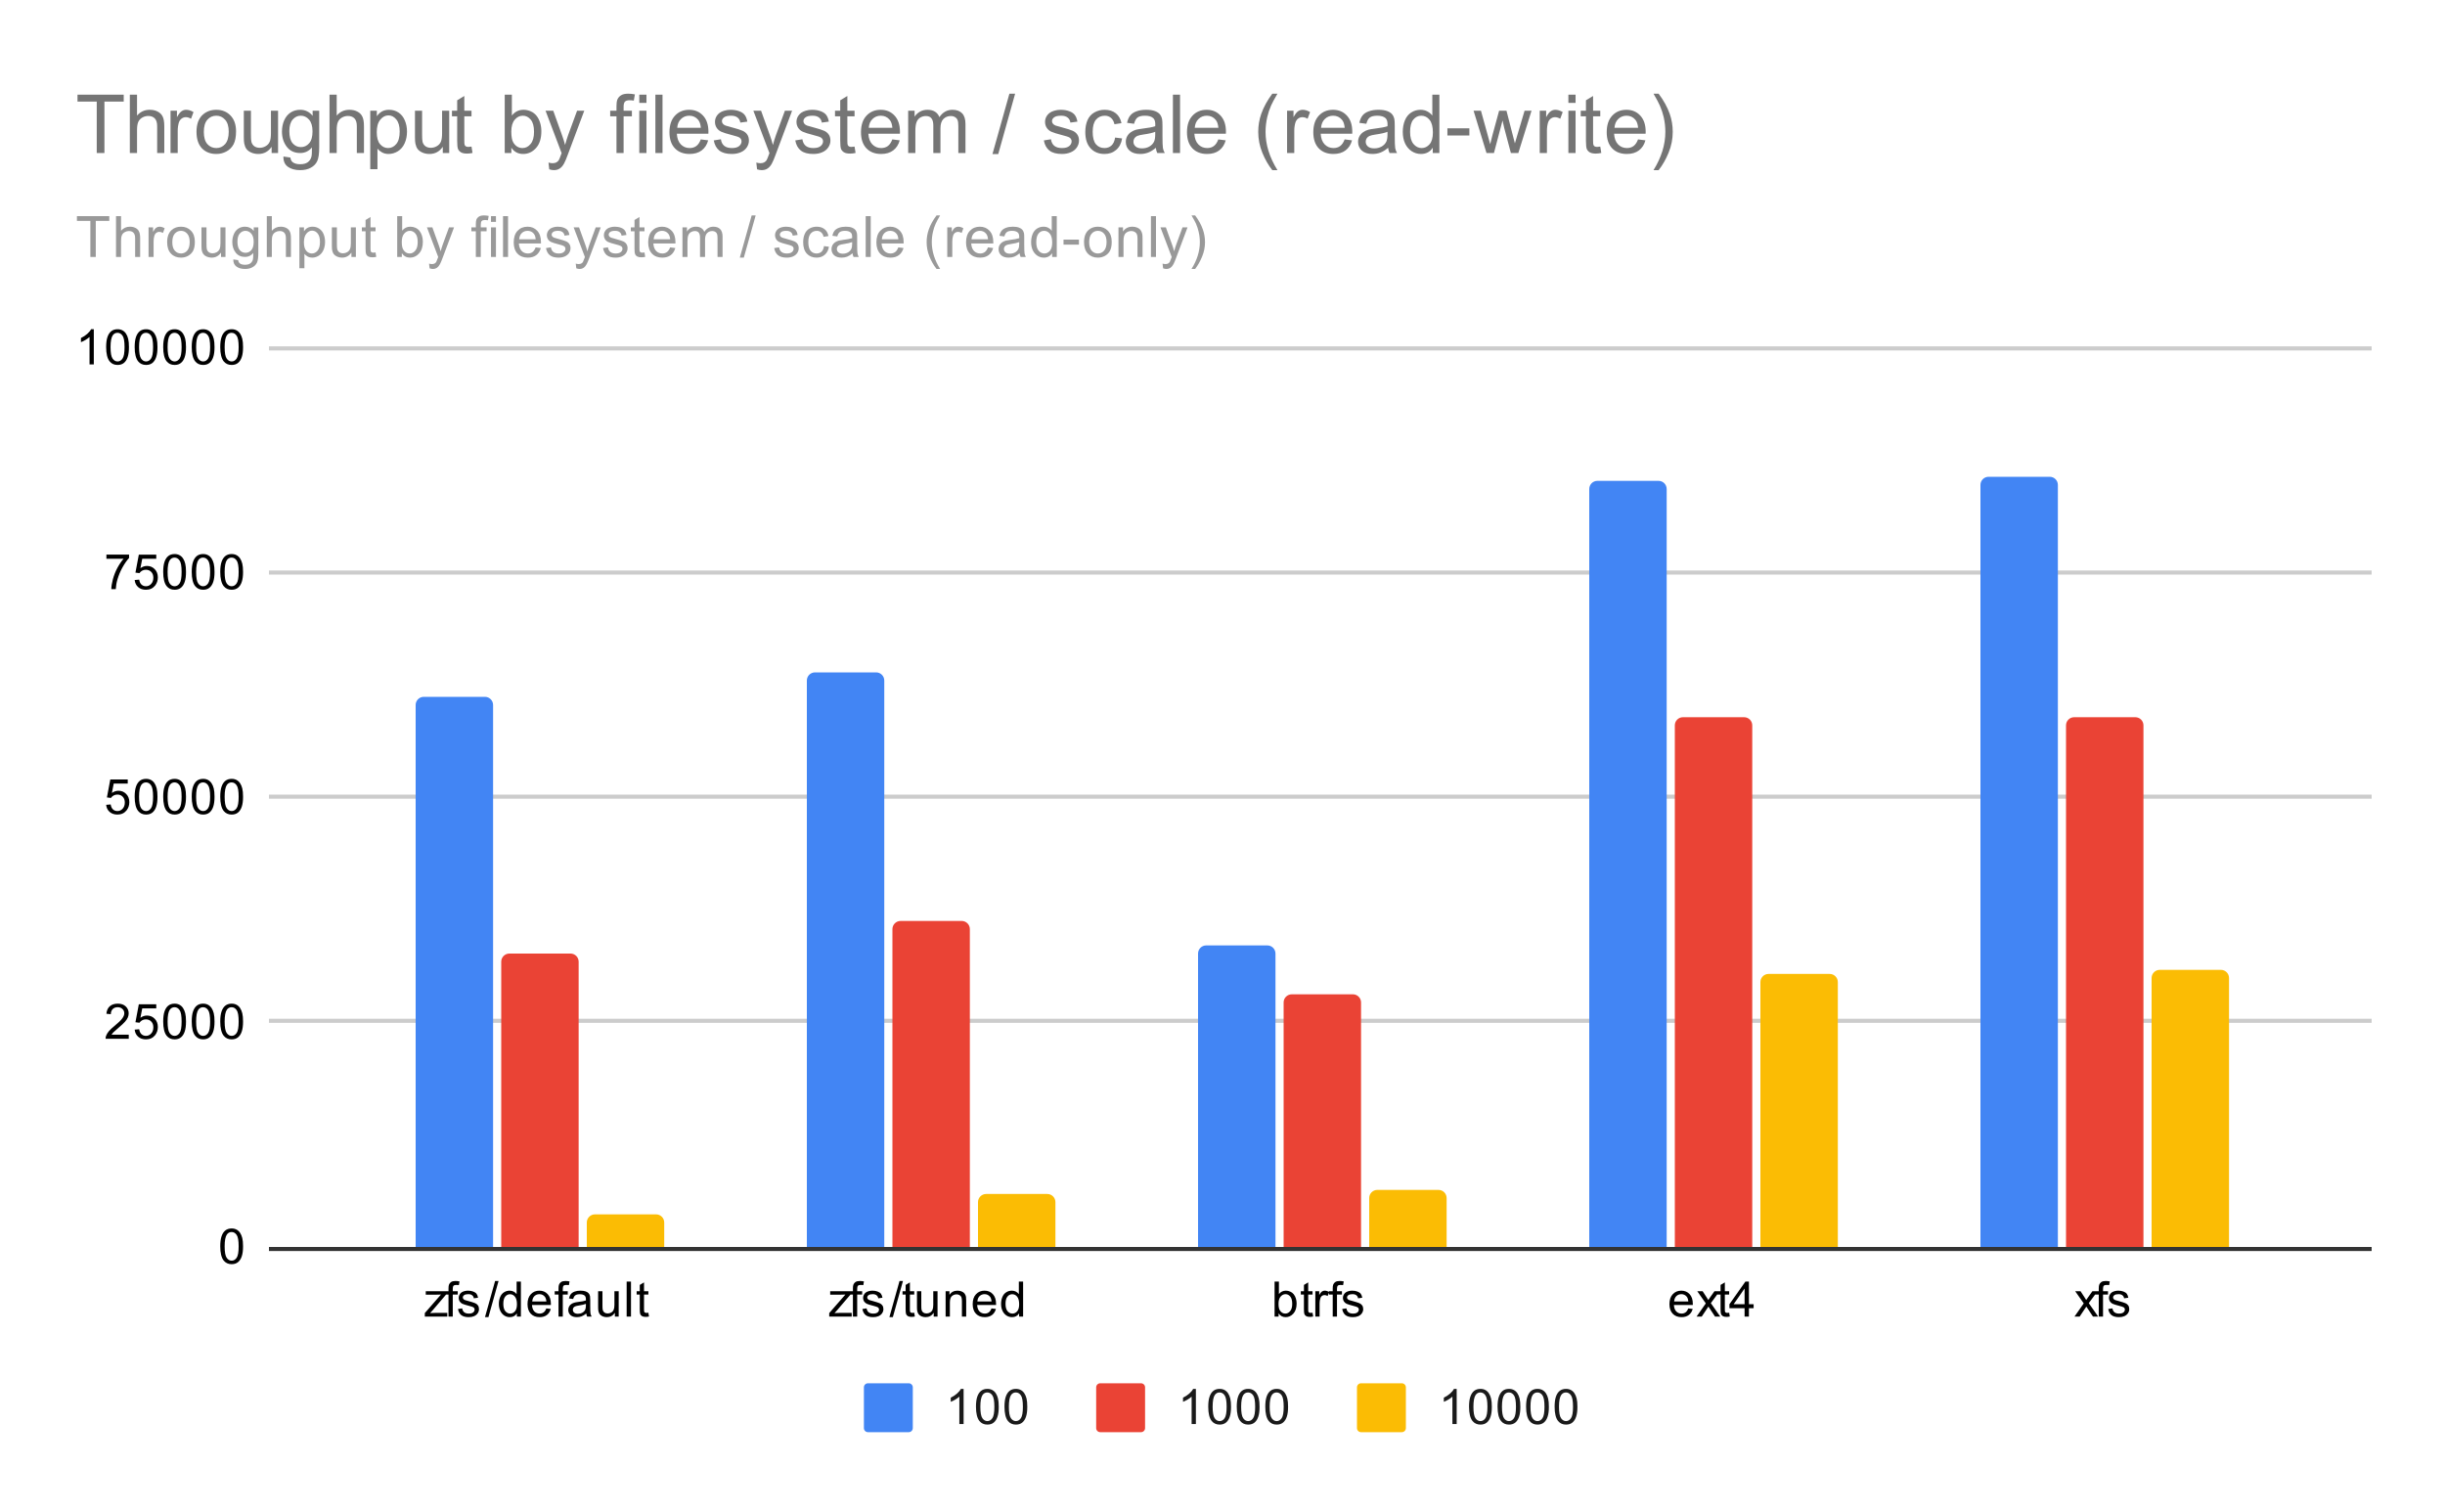 <svg version="1.1" viewBox="0.0 0.0 600.0 371.0" fill="none" stroke="none" stroke-linecap="square" stroke-miterlimit="10" width="600" height="371" xmlns:xlink="http://www.w3.org/1999/xlink" xmlns="http://www.w3.org/2000/svg"><path fill="#ffffff" d="M0 0L600.0 0L600.0 371.0L0 371.0L0 0Z" fill-rule="nonzero"/><path stroke="#333333" stroke-width="1.0" stroke-linecap="butt" d="M66.5 306.5L581.5 306.5" fill-rule="nonzero"/><path stroke="#cccccc" stroke-width="1.0" stroke-linecap="butt" d="M66.5 250.5L581.5 250.5" fill-rule="nonzero"/><path stroke="#cccccc" stroke-width="1.0" stroke-linecap="butt" d="M66.5 195.5L581.5 195.5" fill-rule="nonzero"/><path stroke="#cccccc" stroke-width="1.0" stroke-linecap="butt" d="M66.5 140.5L581.5 140.5" fill-rule="nonzero"/><path stroke="#cccccc" stroke-width="1.0" stroke-linecap="butt" d="M66.5 85.5L581.5 85.5" fill-rule="nonzero"/><clipPath id="id_0"><path d="M66.55 85.417L581.45 85.417L581.45 306.083L66.55 306.083L66.55 85.417Z" clip-rule="nonzero"/></clipPath><path stroke="#000000" stroke-width="2.0" stroke-linecap="butt" stroke-opacity="0.0" clip-path="url(#id_0)" d="M121.0 306.0L102.0 306.0L102.0 173.0C102.0 171.895 102.895 171.0 104.0 171.0L119.0 171.0C120.105 171.0 121.0 171.895 121.0 173.0Z" fill-rule="nonzero"/><path fill="#4285f4" clip-path="url(#id_0)" d="M121.0 306.0L102.0 306.0L102.0 173.0C102.0 171.895 102.895 171.0 104.0 171.0L119.0 171.0C120.105 171.0 121.0 171.895 121.0 173.0Z" fill-rule="nonzero"/><path stroke="#000000" stroke-width="2.0" stroke-linecap="butt" stroke-opacity="0.0" clip-path="url(#id_0)" d="M217.0 306.0L198.0 306.0L198.0 167.0C198.0 165.895 198.895 165.0 200.0 165.0L215.0 165.0C216.105 165.0 217.0 165.895 217.0 167.0Z" fill-rule="nonzero"/><path fill="#4285f4" clip-path="url(#id_0)" d="M217.0 306.0L198.0 306.0L198.0 167.0C198.0 165.895 198.895 165.0 200.0 165.0L215.0 165.0C216.105 165.0 217.0 165.895 217.0 167.0Z" fill-rule="nonzero"/><path stroke="#000000" stroke-width="2.0" stroke-linecap="butt" stroke-opacity="0.0" clip-path="url(#id_0)" d="M313.0 306.0L294.0 306.0L294.0 234.0C294.0 232.895 294.895 232.0 296.0 232.0L311.0 232.0C312.105 232.0 313.0 232.895 313.0 234.0Z" fill-rule="nonzero"/><path fill="#4285f4" clip-path="url(#id_0)" d="M313.0 306.0L294.0 306.0L294.0 234.0C294.0 232.895 294.895 232.0 296.0 232.0L311.0 232.0C312.105 232.0 313.0 232.895 313.0 234.0Z" fill-rule="nonzero"/><path stroke="#000000" stroke-width="2.0" stroke-linecap="butt" stroke-opacity="0.0" clip-path="url(#id_0)" d="M409.0 306.0L390.0 306.0L390.0 120.0C390.0 118.895 390.895 118.0 392.0 118.0L407.0 118.0C408.105 118.0 409.0 118.895 409.0 120.0Z" fill-rule="nonzero"/><path fill="#4285f4" clip-path="url(#id_0)" d="M409.0 306.0L390.0 306.0L390.0 120.0C390.0 118.895 390.895 118.0 392.0 118.0L407.0 118.0C408.105 118.0 409.0 118.895 409.0 120.0Z" fill-rule="nonzero"/><path stroke="#000000" stroke-width="2.0" stroke-linecap="butt" stroke-opacity="0.0" clip-path="url(#id_0)" d="M505.0 306.0L486.0 306.0L486.0 119.0C486.0 117.895 486.895 117.0 488.0 117.0L503.0 117.0C504.105 117.0 505.0 117.895 505.0 119.0Z" fill-rule="nonzero"/><path fill="#4285f4" clip-path="url(#id_0)" d="M505.0 306.0L486.0 306.0L486.0 119.0C486.0 117.895 486.895 117.0 488.0 117.0L503.0 117.0C504.105 117.0 505.0 117.895 505.0 119.0Z" fill-rule="nonzero"/><path stroke="#000000" stroke-width="2.0" stroke-linecap="butt" stroke-opacity="0.0" clip-path="url(#id_0)" d="M142.0 306.0L123.0 306.0L123.0 236.0C123.0 234.895 123.895 234.0 125.0 234.0L140.0 234.0C141.105 234.0 142.0 234.895 142.0 236.0Z" fill-rule="nonzero"/><path fill="#ea4335" clip-path="url(#id_0)" d="M142.0 306.0L123.0 306.0L123.0 236.0C123.0 234.895 123.895 234.0 125.0 234.0L140.0 234.0C141.105 234.0 142.0 234.895 142.0 236.0Z" fill-rule="nonzero"/><path stroke="#000000" stroke-width="2.0" stroke-linecap="butt" stroke-opacity="0.0" clip-path="url(#id_0)" d="M238.0 306.0L219.0 306.0L219.0 228.0C219.0 226.895 219.895 226.0 221.0 226.0L236.0 226.0C237.105 226.0 238.0 226.895 238.0 228.0Z" fill-rule="nonzero"/><path fill="#ea4335" clip-path="url(#id_0)" d="M238.0 306.0L219.0 306.0L219.0 228.0C219.0 226.895 219.895 226.0 221.0 226.0L236.0 226.0C237.105 226.0 238.0 226.895 238.0 228.0Z" fill-rule="nonzero"/><path stroke="#000000" stroke-width="2.0" stroke-linecap="butt" stroke-opacity="0.0" clip-path="url(#id_0)" d="M334.0 306.0L315.0 306.0L315.0 246.0C315.0 244.895 315.895 244.0 317.0 244.0L332.0 244.0C333.105 244.0 334.0 244.895 334.0 246.0Z" fill-rule="nonzero"/><path fill="#ea4335" clip-path="url(#id_0)" d="M334.0 306.0L315.0 306.0L315.0 246.0C315.0 244.895 315.895 244.0 317.0 244.0L332.0 244.0C333.105 244.0 334.0 244.895 334.0 246.0Z" fill-rule="nonzero"/><path stroke="#000000" stroke-width="2.0" stroke-linecap="butt" stroke-opacity="0.0" clip-path="url(#id_0)" d="M430.0 306.0L411.0 306.0L411.0 178.0C411.0 176.895 411.895 176.0 413.0 176.0L428.0 176.0C429.105 176.0 430.0 176.895 430.0 178.0Z" fill-rule="nonzero"/><path fill="#ea4335" clip-path="url(#id_0)" d="M430.0 306.0L411.0 306.0L411.0 178.0C411.0 176.895 411.895 176.0 413.0 176.0L428.0 176.0C429.105 176.0 430.0 176.895 430.0 178.0Z" fill-rule="nonzero"/><path stroke="#000000" stroke-width="2.0" stroke-linecap="butt" stroke-opacity="0.0" clip-path="url(#id_0)" d="M526.0 306.0L507.0 306.0L507.0 178.0C507.0 176.895 507.895 176.0 509.0 176.0L524.0 176.0C525.105 176.0 526.0 176.895 526.0 178.0Z" fill-rule="nonzero"/><path fill="#ea4335" clip-path="url(#id_0)" d="M526.0 306.0L507.0 306.0L507.0 178.0C507.0 176.895 507.895 176.0 509.0 176.0L524.0 176.0C525.105 176.0 526.0 176.895 526.0 178.0Z" fill-rule="nonzero"/><path stroke="#000000" stroke-width="2.0" stroke-linecap="butt" stroke-opacity="0.0" clip-path="url(#id_0)" d="M163.0 306.0L144.0 306.0L144.0 300.0C144.0 298.895 144.895 298.0 146.0 298.0L161.0 298.0C162.105 298.0 163.0 298.895 163.0 300.0Z" fill-rule="nonzero"/><path fill="#fbbc04" clip-path="url(#id_0)" d="M163.0 306.0L144.0 306.0L144.0 300.0C144.0 298.895 144.895 298.0 146.0 298.0L161.0 298.0C162.105 298.0 163.0 298.895 163.0 300.0Z" fill-rule="nonzero"/><path stroke="#000000" stroke-width="2.0" stroke-linecap="butt" stroke-opacity="0.0" clip-path="url(#id_0)" d="M259.0 306.0L240.0 306.0L240.0 295.0C240.0 293.895 240.895 293.0 242.0 293.0L257.0 293.0C258.105 293.0 259.0 293.895 259.0 295.0Z" fill-rule="nonzero"/><path fill="#fbbc04" clip-path="url(#id_0)" d="M259.0 306.0L240.0 306.0L240.0 295.0C240.0 293.895 240.895 293.0 242.0 293.0L257.0 293.0C258.105 293.0 259.0 293.895 259.0 295.0Z" fill-rule="nonzero"/><path stroke="#000000" stroke-width="2.0" stroke-linecap="butt" stroke-opacity="0.0" clip-path="url(#id_0)" d="M355.0 306.0L336.0 306.0L336.0 294.0C336.0 292.895 336.895 292.0 338.0 292.0L353.0 292.0C354.105 292.0 355.0 292.895 355.0 294.0Z" fill-rule="nonzero"/><path fill="#fbbc04" clip-path="url(#id_0)" d="M355.0 306.0L336.0 306.0L336.0 294.0C336.0 292.895 336.895 292.0 338.0 292.0L353.0 292.0C354.105 292.0 355.0 292.895 355.0 294.0Z" fill-rule="nonzero"/><path stroke="#000000" stroke-width="2.0" stroke-linecap="butt" stroke-opacity="0.0" clip-path="url(#id_0)" d="M451.0 306.0L432.0 306.0L432.0 241.0C432.0 239.895 432.895 239.0 434.0 239.0L449.0 239.0C450.105 239.0 451.0 239.895 451.0 241.0Z" fill-rule="nonzero"/><path fill="#fbbc04" clip-path="url(#id_0)" d="M451.0 306.0L432.0 306.0L432.0 241.0C432.0 239.895 432.895 239.0 434.0 239.0L449.0 239.0C450.105 239.0 451.0 239.895 451.0 241.0Z" fill-rule="nonzero"/><path stroke="#000000" stroke-width="2.0" stroke-linecap="butt" stroke-opacity="0.0" clip-path="url(#id_0)" d="M547.0 306.0L528.0 306.0L528.0 240.0C528.0 238.895 528.895 238.0 530.0 238.0L545.0 238.0C546.105 238.0 547.0 238.895 547.0 240.0Z" fill-rule="nonzero"/><path fill="#fbbc04" clip-path="url(#id_0)" d="M547.0 306.0L528.0 306.0L528.0 240.0C528.0 238.895 528.895 238.0 530.0 238.0L545.0 238.0C546.105 238.0 547.0 238.895 547.0 240.0Z" fill-rule="nonzero"/><path fill="#000000" d="M54.05 305.849Q54.05 304.318 54.362 303.396Q54.675 302.458 55.284 301.958Q55.909 301.458 56.847 301.458Q57.534 301.458 58.05 301.74Q58.581 302.021 58.925 302.552Q59.269 303.068 59.456 303.818Q59.644 304.568 59.644 305.849Q59.644 307.365 59.331 308.286Q59.034 309.208 58.409 309.724Q57.8 310.224 56.847 310.224Q55.612 310.224 54.894 309.333Q54.05 308.271 54.05 305.849ZM55.128 305.849Q55.128 307.958 55.628 308.661Q56.128 309.365 56.847 309.365Q57.581 309.365 58.066 308.661Q58.566 307.958 58.566 305.849Q58.566 303.724 58.066 303.036Q57.581 302.333 56.831 302.333Q56.112 302.333 55.675 302.943Q55.128 303.724 55.128 305.849Z" fill-rule="nonzero"/><path fill="#000000" d="M31.597 253.901L31.597 254.917L25.909 254.917Q25.909 254.542 26.034 254.182Q26.253 253.604 26.722 253.042Q27.206 252.479 28.113 251.745Q29.519 250.589 30.003 249.917Q30.503 249.245 30.503 248.651Q30.503 248.026 30.05 247.604Q29.597 247.167 28.878 247.167Q28.113 247.167 27.659 247.62Q27.206 248.073 27.191 248.885L26.113 248.776Q26.222 247.557 26.941 246.932Q27.675 246.292 28.909 246.292Q30.144 246.292 30.863 246.979Q31.581 247.667 31.581 248.682Q31.581 249.198 31.363 249.698Q31.159 250.182 30.659 250.745Q30.175 251.292 29.05 252.245Q28.097 253.042 27.816 253.339Q27.55 253.62 27.378 253.901L31.597 253.901ZM33.05 252.667L34.159 252.573Q34.284 253.385 34.722 253.792Q35.175 254.198 35.816 254.198Q36.566 254.198 37.097 253.62Q37.628 253.042 37.628 252.104Q37.628 251.198 37.112 250.682Q36.612 250.151 35.784 250.151Q35.284 250.151 34.862 250.385Q34.456 250.62 34.222 250.979L33.237 250.854L34.066 246.448L38.347 246.448L38.347 247.448L34.909 247.448L34.456 249.76Q35.222 249.214 36.066 249.214Q37.191 249.214 37.956 249.995Q38.737 250.776 38.737 252.01Q38.737 253.167 38.066 254.026Q37.237 255.057 35.816 255.057Q34.644 255.057 33.894 254.401Q33.159 253.745 33.05 252.667ZM40.05 250.682Q40.05 249.151 40.362 248.229Q40.675 247.292 41.284 246.792Q41.909 246.292 42.847 246.292Q43.534 246.292 44.05 246.573Q44.581 246.854 44.925 247.385Q45.269 247.901 45.456 248.651Q45.644 249.401 45.644 250.682Q45.644 252.198 45.331 253.12Q45.034 254.042 44.409 254.557Q43.8 255.057 42.847 255.057Q41.612 255.057 40.894 254.167Q40.05 253.104 40.05 250.682ZM41.128 250.682Q41.128 252.792 41.628 253.495Q42.128 254.198 42.847 254.198Q43.581 254.198 44.066 253.495Q44.566 252.792 44.566 250.682Q44.566 248.557 44.066 247.87Q43.581 247.167 42.831 247.167Q42.112 247.167 41.675 247.776Q41.128 248.557 41.128 250.682ZM47.05 250.682Q47.05 249.151 47.362 248.229Q47.675 247.292 48.284 246.792Q48.909 246.292 49.847 246.292Q50.534 246.292 51.05 246.573Q51.581 246.854 51.925 247.385Q52.269 247.901 52.456 248.651Q52.644 249.401 52.644 250.682Q52.644 252.198 52.331 253.12Q52.034 254.042 51.409 254.557Q50.8 255.057 49.847 255.057Q48.612 255.057 47.894 254.167Q47.05 253.104 47.05 250.682ZM48.128 250.682Q48.128 252.792 48.628 253.495Q49.128 254.198 49.847 254.198Q50.581 254.198 51.066 253.495Q51.566 252.792 51.566 250.682Q51.566 248.557 51.066 247.87Q50.581 247.167 49.831 247.167Q49.112 247.167 48.675 247.776Q48.128 248.557 48.128 250.682ZM54.05 250.682Q54.05 249.151 54.362 248.229Q54.675 247.292 55.284 246.792Q55.909 246.292 56.847 246.292Q57.534 246.292 58.05 246.573Q58.581 246.854 58.925 247.385Q59.269 247.901 59.456 248.651Q59.644 249.401 59.644 250.682Q59.644 252.198 59.331 253.12Q59.034 254.042 58.409 254.557Q57.8 255.057 56.847 255.057Q55.612 255.057 54.894 254.167Q54.05 253.104 54.05 250.682ZM55.128 250.682Q55.128 252.792 55.628 253.495Q56.128 254.198 56.847 254.198Q57.581 254.198 58.066 253.495Q58.566 252.792 58.566 250.682Q58.566 248.557 58.066 247.87Q57.581 247.167 56.831 247.167Q56.112 247.167 55.675 247.776Q55.128 248.557 55.128 250.682Z" fill-rule="nonzero"/><path fill="#000000" d="M26.05 197.5L27.159 197.406Q27.284 198.219 27.722 198.625Q28.175 199.031 28.816 199.031Q29.566 199.031 30.097 198.453Q30.628 197.875 30.628 196.938Q30.628 196.031 30.113 195.516Q29.613 194.984 28.784 194.984Q28.284 194.984 27.863 195.219Q27.456 195.453 27.222 195.812L26.238 195.688L27.066 191.281L31.347 191.281L31.347 192.281L27.909 192.281L27.456 194.594Q28.222 194.047 29.066 194.047Q30.191 194.047 30.956 194.828Q31.738 195.609 31.738 196.844Q31.738 198.0 31.066 198.859Q30.238 199.891 28.816 199.891Q27.644 199.891 26.894 199.234Q26.159 198.578 26.05 197.5ZM33.05 195.516Q33.05 193.984 33.362 193.062Q33.675 192.125 34.284 191.625Q34.909 191.125 35.847 191.125Q36.534 191.125 37.05 191.406Q37.581 191.688 37.925 192.219Q38.269 192.734 38.456 193.484Q38.644 194.234 38.644 195.516Q38.644 197.031 38.331 197.953Q38.034 198.875 37.409 199.391Q36.8 199.891 35.847 199.891Q34.612 199.891 33.894 199.0Q33.05 197.938 33.05 195.516ZM34.128 195.516Q34.128 197.625 34.628 198.328Q35.128 199.031 35.847 199.031Q36.581 199.031 37.066 198.328Q37.566 197.625 37.566 195.516Q37.566 193.391 37.066 192.703Q36.581 192.0 35.831 192.0Q35.112 192.0 34.675 192.609Q34.128 193.391 34.128 195.516ZM40.05 195.516Q40.05 193.984 40.362 193.062Q40.675 192.125 41.284 191.625Q41.909 191.125 42.847 191.125Q43.534 191.125 44.05 191.406Q44.581 191.688 44.925 192.219Q45.269 192.734 45.456 193.484Q45.644 194.234 45.644 195.516Q45.644 197.031 45.331 197.953Q45.034 198.875 44.409 199.391Q43.8 199.891 42.847 199.891Q41.612 199.891 40.894 199.0Q40.05 197.938 40.05 195.516ZM41.128 195.516Q41.128 197.625 41.628 198.328Q42.128 199.031 42.847 199.031Q43.581 199.031 44.066 198.328Q44.566 197.625 44.566 195.516Q44.566 193.391 44.066 192.703Q43.581 192.0 42.831 192.0Q42.112 192.0 41.675 192.609Q41.128 193.391 41.128 195.516ZM47.05 195.516Q47.05 193.984 47.362 193.062Q47.675 192.125 48.284 191.625Q48.909 191.125 49.847 191.125Q50.534 191.125 51.05 191.406Q51.581 191.688 51.925 192.219Q52.269 192.734 52.456 193.484Q52.644 194.234 52.644 195.516Q52.644 197.031 52.331 197.953Q52.034 198.875 51.409 199.391Q50.8 199.891 49.847 199.891Q48.612 199.891 47.894 199.0Q47.05 197.938 47.05 195.516ZM48.128 195.516Q48.128 197.625 48.628 198.328Q49.128 199.031 49.847 199.031Q50.581 199.031 51.066 198.328Q51.566 197.625 51.566 195.516Q51.566 193.391 51.066 192.703Q50.581 192.0 49.831 192.0Q49.112 192.0 48.675 192.609Q48.128 193.391 48.128 195.516ZM54.05 195.516Q54.05 193.984 54.362 193.062Q54.675 192.125 55.284 191.625Q55.909 191.125 56.847 191.125Q57.534 191.125 58.05 191.406Q58.581 191.688 58.925 192.219Q59.269 192.734 59.456 193.484Q59.644 194.234 59.644 195.516Q59.644 197.031 59.331 197.953Q59.034 198.875 58.409 199.391Q57.8 199.891 56.847 199.891Q55.612 199.891 54.894 199.0Q54.05 197.938 54.05 195.516ZM55.128 195.516Q55.128 197.625 55.628 198.328Q56.128 199.031 56.847 199.031Q57.581 199.031 58.066 198.328Q58.566 197.625 58.566 195.516Q58.566 193.391 58.066 192.703Q57.581 192.0 56.831 192.0Q56.112 192.0 55.675 192.609Q55.128 193.391 55.128 195.516Z" fill-rule="nonzero"/><path fill="#000000" d="M26.113 137.115L26.113 136.099L31.675 136.099L31.675 136.927Q30.863 137.802 30.05 139.255Q29.253 140.693 28.816 142.224Q28.488 143.302 28.409 144.583L27.316 144.583Q27.331 143.568 27.706 142.13Q28.097 140.693 28.8 139.365Q29.519 138.036 30.331 137.115L26.113 137.115ZM33.05 142.333L34.159 142.24Q34.284 143.052 34.722 143.458Q35.175 143.865 35.816 143.865Q36.566 143.865 37.097 143.286Q37.628 142.708 37.628 141.771Q37.628 140.865 37.112 140.349Q36.612 139.818 35.784 139.818Q35.284 139.818 34.862 140.052Q34.456 140.286 34.222 140.646L33.237 140.521L34.066 136.115L38.347 136.115L38.347 137.115L34.909 137.115L34.456 139.427Q35.222 138.88 36.066 138.88Q37.191 138.88 37.956 139.661Q38.737 140.443 38.737 141.677Q38.737 142.833 38.066 143.693Q37.237 144.724 35.816 144.724Q34.644 144.724 33.894 144.068Q33.159 143.411 33.05 142.333ZM40.05 140.349Q40.05 138.818 40.362 137.896Q40.675 136.958 41.284 136.458Q41.909 135.958 42.847 135.958Q43.534 135.958 44.05 136.24Q44.581 136.521 44.925 137.052Q45.269 137.568 45.456 138.318Q45.644 139.068 45.644 140.349Q45.644 141.865 45.331 142.786Q45.034 143.708 44.409 144.224Q43.8 144.724 42.847 144.724Q41.612 144.724 40.894 143.833Q40.05 142.771 40.05 140.349ZM41.128 140.349Q41.128 142.458 41.628 143.161Q42.128 143.865 42.847 143.865Q43.581 143.865 44.066 143.161Q44.566 142.458 44.566 140.349Q44.566 138.224 44.066 137.536Q43.581 136.833 42.831 136.833Q42.112 136.833 41.675 137.443Q41.128 138.224 41.128 140.349ZM47.05 140.349Q47.05 138.818 47.362 137.896Q47.675 136.958 48.284 136.458Q48.909 135.958 49.847 135.958Q50.534 135.958 51.05 136.24Q51.581 136.521 51.925 137.052Q52.269 137.568 52.456 138.318Q52.644 139.068 52.644 140.349Q52.644 141.865 52.331 142.786Q52.034 143.708 51.409 144.224Q50.8 144.724 49.847 144.724Q48.612 144.724 47.894 143.833Q47.05 142.771 47.05 140.349ZM48.128 140.349Q48.128 142.458 48.628 143.161Q49.128 143.865 49.847 143.865Q50.581 143.865 51.066 143.161Q51.566 142.458 51.566 140.349Q51.566 138.224 51.066 137.536Q50.581 136.833 49.831 136.833Q49.112 136.833 48.675 137.443Q48.128 138.224 48.128 140.349ZM54.05 140.349Q54.05 138.818 54.362 137.896Q54.675 136.958 55.284 136.458Q55.909 135.958 56.847 135.958Q57.534 135.958 58.05 136.24Q58.581 136.521 58.925 137.052Q59.269 137.568 59.456 138.318Q59.644 139.068 59.644 140.349Q59.644 141.865 59.331 142.786Q59.034 143.708 58.409 144.224Q57.8 144.724 56.847 144.724Q55.612 144.724 54.894 143.833Q54.05 142.771 54.05 140.349ZM55.128 140.349Q55.128 142.458 55.628 143.161Q56.128 143.865 56.847 143.865Q57.581 143.865 58.066 143.161Q58.566 142.458 58.566 140.349Q58.566 138.224 58.066 137.536Q57.581 136.833 56.831 136.833Q56.112 136.833 55.675 137.443Q55.128 138.224 55.128 140.349Z" fill-rule="nonzero"/><path fill="#000000" d="M23.019 89.417L21.972 89.417L21.972 82.698Q21.581 83.057 20.956 83.432Q20.347 83.792 19.863 83.964L19.863 82.948Q20.738 82.526 21.394 81.948Q22.066 81.354 22.347 80.792L23.019 80.792L23.019 89.417ZM26.05 85.182Q26.05 83.651 26.363 82.729Q26.675 81.792 27.284 81.292Q27.909 80.792 28.847 80.792Q29.534 80.792 30.05 81.073Q30.581 81.354 30.925 81.885Q31.269 82.401 31.456 83.151Q31.644 83.901 31.644 85.182Q31.644 86.698 31.331 87.62Q31.034 88.542 30.409 89.057Q29.8 89.557 28.847 89.557Q27.613 89.557 26.894 88.667Q26.05 87.604 26.05 85.182ZM27.128 85.182Q27.128 87.292 27.628 87.995Q28.128 88.698 28.847 88.698Q29.581 88.698 30.066 87.995Q30.566 87.292 30.566 85.182Q30.566 83.057 30.066 82.37Q29.581 81.667 28.831 81.667Q28.113 81.667 27.675 82.276Q27.128 83.057 27.128 85.182ZM33.05 85.182Q33.05 83.651 33.362 82.729Q33.675 81.792 34.284 81.292Q34.909 80.792 35.847 80.792Q36.534 80.792 37.05 81.073Q37.581 81.354 37.925 81.885Q38.269 82.401 38.456 83.151Q38.644 83.901 38.644 85.182Q38.644 86.698 38.331 87.62Q38.034 88.542 37.409 89.057Q36.8 89.557 35.847 89.557Q34.612 89.557 33.894 88.667Q33.05 87.604 33.05 85.182ZM34.128 85.182Q34.128 87.292 34.628 87.995Q35.128 88.698 35.847 88.698Q36.581 88.698 37.066 87.995Q37.566 87.292 37.566 85.182Q37.566 83.057 37.066 82.37Q36.581 81.667 35.831 81.667Q35.112 81.667 34.675 82.276Q34.128 83.057 34.128 85.182ZM40.05 85.182Q40.05 83.651 40.362 82.729Q40.675 81.792 41.284 81.292Q41.909 80.792 42.847 80.792Q43.534 80.792 44.05 81.073Q44.581 81.354 44.925 81.885Q45.269 82.401 45.456 83.151Q45.644 83.901 45.644 85.182Q45.644 86.698 45.331 87.62Q45.034 88.542 44.409 89.057Q43.8 89.557 42.847 89.557Q41.612 89.557 40.894 88.667Q40.05 87.604 40.05 85.182ZM41.128 85.182Q41.128 87.292 41.628 87.995Q42.128 88.698 42.847 88.698Q43.581 88.698 44.066 87.995Q44.566 87.292 44.566 85.182Q44.566 83.057 44.066 82.37Q43.581 81.667 42.831 81.667Q42.112 81.667 41.675 82.276Q41.128 83.057 41.128 85.182ZM47.05 85.182Q47.05 83.651 47.362 82.729Q47.675 81.792 48.284 81.292Q48.909 80.792 49.847 80.792Q50.534 80.792 51.05 81.073Q51.581 81.354 51.925 81.885Q52.269 82.401 52.456 83.151Q52.644 83.901 52.644 85.182Q52.644 86.698 52.331 87.62Q52.034 88.542 51.409 89.057Q50.8 89.557 49.847 89.557Q48.612 89.557 47.894 88.667Q47.05 87.604 47.05 85.182ZM48.128 85.182Q48.128 87.292 48.628 87.995Q49.128 88.698 49.847 88.698Q50.581 88.698 51.066 87.995Q51.566 87.292 51.566 85.182Q51.566 83.057 51.066 82.37Q50.581 81.667 49.831 81.667Q49.112 81.667 48.675 82.276Q48.128 83.057 48.128 85.182ZM54.05 85.182Q54.05 83.651 54.362 82.729Q54.675 81.792 55.284 81.292Q55.909 80.792 56.847 80.792Q57.534 80.792 58.05 81.073Q58.581 81.354 58.925 81.885Q59.269 82.401 59.456 83.151Q59.644 83.901 59.644 85.182Q59.644 86.698 59.331 87.62Q59.034 88.542 58.409 89.057Q57.8 89.557 56.847 89.557Q55.612 89.557 54.894 88.667Q54.05 87.604 54.05 85.182ZM55.128 85.182Q55.128 87.292 55.628 87.995Q56.128 88.698 56.847 88.698Q57.581 88.698 58.066 87.995Q58.566 87.292 58.566 85.182Q58.566 83.057 58.066 82.37Q57.581 81.667 56.831 81.667Q56.112 81.667 55.675 82.276Q55.128 83.057 55.128 85.182Z" fill-rule="nonzero"/><path fill="#000000" d="M104.248 323.083L104.248 322.224L108.217 317.677Q107.53 317.708 107.014 317.708L104.483 317.708L104.483 316.865L109.577 316.865L109.577 317.552L106.202 321.505L105.545 322.224Q106.264 322.177 106.873 322.177L109.764 322.177L109.764 323.083L104.248 323.083ZM110.061 323.083L110.061 317.677L109.123 317.677L109.123 316.865L110.061 316.865L110.061 316.193Q110.061 315.568 110.17 315.271Q110.327 314.849 110.702 314.599Q111.092 314.349 111.78 314.349Q112.233 314.349 112.764 314.458L112.608 315.365Q112.28 315.318 111.983 315.318Q111.498 315.318 111.295 315.521Q111.108 315.724 111.108 316.286L111.108 316.865L112.327 316.865L112.327 317.677L111.108 317.677L111.108 323.083L110.061 323.083ZM112.389 321.224L113.42 321.068Q113.514 321.693 113.905 322.021Q114.311 322.349 115.045 322.349Q115.764 322.349 116.108 322.068Q116.467 321.771 116.467 321.365Q116.467 321.005 116.155 320.802Q115.936 320.661 115.077 320.443Q113.92 320.146 113.467 319.943Q113.03 319.724 112.795 319.349Q112.561 318.974 112.561 318.505Q112.561 318.099 112.748 317.74Q112.936 317.38 113.264 317.146Q113.514 316.974 113.936 316.849Q114.358 316.724 114.858 316.724Q115.577 316.724 116.123 316.943Q116.686 317.146 116.952 317.505Q117.217 317.865 117.311 318.458L116.28 318.599Q116.217 318.13 115.873 317.865Q115.545 317.583 114.92 317.583Q114.202 317.583 113.889 317.833Q113.577 318.068 113.577 318.396Q113.577 318.599 113.702 318.755Q113.842 318.927 114.108 319.036Q114.264 319.099 115.045 319.302Q116.17 319.615 116.608 319.802Q117.045 319.99 117.295 320.349Q117.545 320.708 117.545 321.255Q117.545 321.786 117.233 322.255Q116.936 322.708 116.358 322.974Q115.78 323.224 115.045 323.224Q113.827 323.224 113.186 322.724Q112.561 322.208 112.389 321.224ZM119.014 323.224L121.498 314.349L122.342 314.349L119.858 323.224L119.014 323.224ZM126.842 323.083L126.842 322.302Q126.248 323.224 125.108 323.224Q124.358 323.224 123.733 322.818Q123.108 322.396 122.764 321.661Q122.42 320.927 122.42 319.974Q122.42 319.052 122.733 318.286Q123.045 317.521 123.67 317.13Q124.295 316.724 125.061 316.724Q125.623 316.724 126.061 316.958Q126.498 317.193 126.78 317.568L126.78 314.49L127.827 314.49L127.827 323.083L126.842 323.083ZM123.514 319.974Q123.514 321.177 124.014 321.771Q124.514 322.349 125.202 322.349Q125.889 322.349 126.373 321.786Q126.858 321.224 126.858 320.068Q126.858 318.786 126.358 318.193Q125.873 317.599 125.155 317.599Q124.452 317.599 123.983 318.177Q123.514 318.74 123.514 319.974ZM134.061 321.083L135.155 321.208Q134.905 322.161 134.202 322.693Q133.498 323.224 132.42 323.224Q131.061 323.224 130.248 322.38Q129.452 321.536 129.452 320.021Q129.452 318.458 130.264 317.599Q131.077 316.724 132.358 316.724Q133.608 316.724 134.389 317.568Q135.186 318.411 135.186 319.958Q135.186 320.052 135.186 320.24L130.545 320.24Q130.608 321.271 131.123 321.818Q131.639 322.349 132.42 322.349Q132.998 322.349 133.405 322.052Q133.827 321.74 134.061 321.083ZM130.608 319.38L134.077 319.38Q134.014 318.583 133.686 318.193Q133.17 317.583 132.373 317.583Q131.639 317.583 131.139 318.068Q130.655 318.552 130.608 319.38ZM137.061 323.083L137.061 317.677L136.123 317.677L136.123 316.865L137.061 316.865L137.061 316.193Q137.061 315.568 137.17 315.271Q137.327 314.849 137.702 314.599Q138.092 314.349 138.78 314.349Q139.233 314.349 139.764 314.458L139.608 315.365Q139.28 315.318 138.983 315.318Q138.498 315.318 138.295 315.521Q138.108 315.724 138.108 316.286L138.108 316.865L139.327 316.865L139.327 317.677L138.108 317.677L138.108 323.083L137.061 323.083ZM143.873 322.318Q143.28 322.818 142.733 323.021Q142.202 323.224 141.577 323.224Q140.545 323.224 139.998 322.724Q139.452 322.224 139.452 321.443Q139.452 320.99 139.655 320.615Q139.858 320.224 140.202 320.005Q140.545 319.771 140.967 319.661Q141.264 319.568 141.905 319.49Q143.17 319.349 143.78 319.13Q143.78 318.911 143.78 318.865Q143.78 318.208 143.483 317.943Q143.077 317.599 142.28 317.599Q141.545 317.599 141.186 317.865Q140.827 318.115 140.655 318.771L139.623 318.63Q139.764 317.974 140.092 317.568Q140.42 317.161 141.03 316.943Q141.639 316.724 142.436 316.724Q143.233 316.724 143.733 316.911Q144.233 317.099 144.467 317.38Q144.702 317.661 144.795 318.099Q144.842 318.365 144.842 319.068L144.842 320.474Q144.842 321.943 144.905 322.333Q144.983 322.724 145.186 323.083L144.077 323.083Q143.92 322.755 143.873 322.318ZM143.78 319.958Q143.202 320.193 142.061 320.365Q141.405 320.458 141.139 320.583Q140.873 320.693 140.717 320.911Q140.577 321.13 140.577 321.411Q140.577 321.833 140.889 322.115Q141.217 322.396 141.827 322.396Q142.436 322.396 142.905 322.13Q143.389 321.865 143.608 321.396Q143.78 321.036 143.78 320.349L143.78 319.958ZM150.889 323.083L150.889 322.161Q150.155 323.224 148.905 323.224Q148.358 323.224 147.873 323.021Q147.405 322.802 147.17 322.49Q146.936 322.161 146.842 321.693Q146.78 321.396 146.78 320.708L146.78 316.865L147.842 316.865L147.842 320.318Q147.842 321.13 147.905 321.427Q147.998 321.833 148.311 322.083Q148.639 322.318 149.123 322.318Q149.592 322.318 149.998 322.083Q150.42 321.833 150.592 321.411Q150.78 320.99 150.78 320.193L150.78 316.865L151.827 316.865L151.827 323.083L150.889 323.083ZM153.78 323.083L153.78 314.49L154.842 314.49L154.842 323.083L153.78 323.083ZM159.108 322.146L159.264 323.068Q158.811 323.161 158.467 323.161Q157.889 323.161 157.577 322.99Q157.264 322.802 157.123 322.505Q156.998 322.208 156.998 321.255L156.998 317.677L156.233 317.677L156.233 316.865L156.998 316.865L156.998 315.318L158.045 314.693L158.045 316.865L159.108 316.865L159.108 317.677L158.045 317.677L158.045 321.318Q158.045 321.771 158.092 321.896Q158.155 322.021 158.28 322.099Q158.405 322.177 158.639 322.177Q158.827 322.177 159.108 322.146Z" fill-rule="nonzero"/><path fill="#000000" d="M203.491 323.083L203.491 322.224L207.46 317.677Q206.773 317.708 206.257 317.708L203.726 317.708L203.726 316.865L208.82 316.865L208.82 317.552L205.445 321.505L204.788 322.224Q205.507 322.177 206.116 322.177L209.007 322.177L209.007 323.083L203.491 323.083ZM209.304 323.083L209.304 317.677L208.366 317.677L208.366 316.865L209.304 316.865L209.304 316.193Q209.304 315.568 209.413 315.271Q209.57 314.849 209.945 314.599Q210.335 314.349 211.023 314.349Q211.476 314.349 212.007 314.458L211.851 315.365Q211.523 315.318 211.226 315.318Q210.741 315.318 210.538 315.521Q210.351 315.724 210.351 316.286L210.351 316.865L211.57 316.865L211.57 317.677L210.351 317.677L210.351 323.083L209.304 323.083ZM211.632 321.224L212.663 321.068Q212.757 321.693 213.148 322.021Q213.554 322.349 214.288 322.349Q215.007 322.349 215.351 322.068Q215.71 321.771 215.71 321.365Q215.71 321.005 215.398 320.802Q215.179 320.661 214.32 320.443Q213.163 320.146 212.71 319.943Q212.273 319.724 212.038 319.349Q211.804 318.974 211.804 318.505Q211.804 318.099 211.991 317.74Q212.179 317.38 212.507 317.146Q212.757 316.974 213.179 316.849Q213.601 316.724 214.101 316.724Q214.82 316.724 215.366 316.943Q215.929 317.146 216.195 317.505Q216.46 317.865 216.554 318.458L215.523 318.599Q215.46 318.13 215.116 317.865Q214.788 317.583 214.163 317.583Q213.445 317.583 213.132 317.833Q212.82 318.068 212.82 318.396Q212.82 318.599 212.945 318.755Q213.085 318.927 213.351 319.036Q213.507 319.099 214.288 319.302Q215.413 319.615 215.851 319.802Q216.288 319.99 216.538 320.349Q216.788 320.708 216.788 321.255Q216.788 321.786 216.476 322.255Q216.179 322.708 215.601 322.974Q215.023 323.224 214.288 323.224Q213.07 323.224 212.429 322.724Q211.804 322.208 211.632 321.224ZM218.257 323.224L220.741 314.349L221.585 314.349L219.101 323.224L218.257 323.224ZM224.351 322.146L224.507 323.068Q224.054 323.161 223.71 323.161Q223.132 323.161 222.82 322.99Q222.507 322.802 222.366 322.505Q222.241 322.208 222.241 321.255L222.241 317.677L221.476 317.677L221.476 316.865L222.241 316.865L222.241 315.318L223.288 314.693L223.288 316.865L224.351 316.865L224.351 317.677L223.288 317.677L223.288 321.318Q223.288 321.771 223.335 321.896Q223.398 322.021 223.523 322.099Q223.648 322.177 223.882 322.177Q224.07 322.177 224.351 322.146ZM229.132 323.083L229.132 322.161Q228.398 323.224 227.148 323.224Q226.601 323.224 226.116 323.021Q225.648 322.802 225.413 322.49Q225.179 322.161 225.085 321.693Q225.023 321.396 225.023 320.708L225.023 316.865L226.085 316.865L226.085 320.318Q226.085 321.13 226.148 321.427Q226.241 321.833 226.554 322.083Q226.882 322.318 227.366 322.318Q227.835 322.318 228.241 322.083Q228.663 321.833 228.835 321.411Q229.023 320.99 229.023 320.193L229.023 316.865L230.07 316.865L230.07 323.083L229.132 323.083ZM232.054 323.083L232.054 316.865L232.991 316.865L232.991 317.74Q233.679 316.724 234.976 316.724Q235.538 316.724 236.007 316.927Q236.491 317.13 236.726 317.458Q236.96 317.786 237.054 318.224Q237.101 318.521 237.101 319.255L237.101 323.083L236.054 323.083L236.054 319.302Q236.054 318.646 235.929 318.333Q235.804 318.021 235.491 317.833Q235.179 317.63 234.757 317.63Q234.085 317.63 233.585 318.068Q233.101 318.49 233.101 319.677L233.101 323.083L232.054 323.083ZM243.304 321.083L244.398 321.208Q244.148 322.161 243.445 322.693Q242.741 323.224 241.663 323.224Q240.304 323.224 239.491 322.38Q238.695 321.536 238.695 320.021Q238.695 318.458 239.507 317.599Q240.32 316.724 241.601 316.724Q242.851 316.724 243.632 317.568Q244.429 318.411 244.429 319.958Q244.429 320.052 244.429 320.24L239.788 320.24Q239.851 321.271 240.366 321.818Q240.882 322.349 241.663 322.349Q242.241 322.349 242.648 322.052Q243.07 321.74 243.304 321.083ZM239.851 319.38L243.32 319.38Q243.257 318.583 242.929 318.193Q242.413 317.583 241.616 317.583Q240.882 317.583 240.382 318.068Q239.898 318.552 239.851 319.38ZM250.085 323.083L250.085 322.302Q249.491 323.224 248.351 323.224Q247.601 323.224 246.976 322.818Q246.351 322.396 246.007 321.661Q245.663 320.927 245.663 319.974Q245.663 319.052 245.976 318.286Q246.288 317.521 246.913 317.13Q247.538 316.724 248.304 316.724Q248.866 316.724 249.304 316.958Q249.741 317.193 250.023 317.568L250.023 314.49L251.07 314.49L251.07 323.083L250.085 323.083ZM246.757 319.974Q246.757 321.177 247.257 321.771Q247.757 322.349 248.445 322.349Q249.132 322.349 249.616 321.786Q250.101 321.224 250.101 320.068Q250.101 318.786 249.601 318.193Q249.116 317.599 248.398 317.599Q247.695 317.599 247.226 318.177Q246.757 318.74 246.757 319.974Z" fill-rule="nonzero"/><path fill="#000000" d="M313.766 323.083L312.781 323.083L312.781 314.49L313.844 314.49L313.844 317.552Q314.516 316.724 315.547 316.724Q316.125 316.724 316.625 316.958Q317.141 317.177 317.469 317.599Q317.812 318.021 318.0 318.615Q318.188 319.208 318.188 319.88Q318.188 321.474 317.391 322.349Q316.594 323.224 315.5 323.224Q314.391 323.224 313.766 322.302L313.766 323.083ZM313.75 319.927Q313.75 321.036 314.062 321.536Q314.562 322.349 315.406 322.349Q316.094 322.349 316.594 321.755Q317.109 321.161 317.109 319.958Q317.109 318.74 316.625 318.161Q316.141 317.583 315.453 317.583Q314.766 317.583 314.25 318.193Q313.75 318.786 313.75 319.927ZM322.094 322.146L322.25 323.068Q321.797 323.161 321.453 323.161Q320.875 323.161 320.562 322.99Q320.25 322.802 320.109 322.505Q319.984 322.208 319.984 321.255L319.984 317.677L319.219 317.677L319.219 316.865L319.984 316.865L319.984 315.318L321.031 314.693L321.031 316.865L322.094 316.865L322.094 317.677L321.031 317.677L321.031 321.318Q321.031 321.771 321.078 321.896Q321.141 322.021 321.266 322.099Q321.391 322.177 321.625 322.177Q321.812 322.177 322.094 322.146ZM322.781 323.083L322.781 316.865L323.734 316.865L323.734 317.802Q324.094 317.146 324.391 316.943Q324.703 316.724 325.078 316.724Q325.609 316.724 326.156 317.052L325.797 318.036Q325.406 317.802 325.031 317.802Q324.672 317.802 324.391 318.021Q324.125 318.224 324.016 318.599Q323.828 319.161 323.828 319.818L323.828 323.083L322.781 323.083ZM327.047 323.083L327.047 317.677L326.109 317.677L326.109 316.865L327.047 316.865L327.047 316.193Q327.047 315.568 327.156 315.271Q327.312 314.849 327.688 314.599Q328.078 314.349 328.766 314.349Q329.219 314.349 329.75 314.458L329.594 315.365Q329.266 315.318 328.969 315.318Q328.484 315.318 328.281 315.521Q328.094 315.724 328.094 316.286L328.094 316.865L329.312 316.865L329.312 317.677L328.094 317.677L328.094 323.083L327.047 323.083ZM329.375 321.224L330.406 321.068Q330.5 321.693 330.891 322.021Q331.297 322.349 332.031 322.349Q332.75 322.349 333.094 322.068Q333.453 321.771 333.453 321.365Q333.453 321.005 333.141 320.802Q332.922 320.661 332.062 320.443Q330.906 320.146 330.453 319.943Q330.016 319.724 329.781 319.349Q329.547 318.974 329.547 318.505Q329.547 318.099 329.734 317.74Q329.922 317.38 330.25 317.146Q330.5 316.974 330.922 316.849Q331.344 316.724 331.844 316.724Q332.562 316.724 333.109 316.943Q333.672 317.146 333.938 317.505Q334.203 317.865 334.297 318.458L333.266 318.599Q333.203 318.13 332.859 317.865Q332.531 317.583 331.906 317.583Q331.188 317.583 330.875 317.833Q330.562 318.068 330.562 318.396Q330.562 318.599 330.688 318.755Q330.828 318.927 331.094 319.036Q331.25 319.099 332.031 319.302Q333.156 319.615 333.594 319.802Q334.031 319.99 334.281 320.349Q334.531 320.708 334.531 321.255Q334.531 321.786 334.219 322.255Q333.922 322.708 333.344 322.974Q332.766 323.224 332.031 323.224Q330.812 323.224 330.172 322.724Q329.547 322.208 329.375 321.224Z" fill-rule="nonzero"/><path fill="#000000" d="M414.29 321.083L415.384 321.208Q415.134 322.161 414.43 322.693Q413.727 323.224 412.649 323.224Q411.29 323.224 410.477 322.38Q409.68 321.536 409.68 320.021Q409.68 318.458 410.493 317.599Q411.305 316.724 412.587 316.724Q413.837 316.724 414.618 317.568Q415.415 318.411 415.415 319.958Q415.415 320.052 415.415 320.24L410.774 320.24Q410.837 321.271 411.352 321.818Q411.868 322.349 412.649 322.349Q413.227 322.349 413.634 322.052Q414.055 321.74 414.29 321.083ZM410.837 319.38L414.305 319.38Q414.243 318.583 413.915 318.193Q413.399 317.583 412.602 317.583Q411.868 317.583 411.368 318.068Q410.884 318.552 410.837 319.38ZM416.337 323.083L418.602 319.849L416.509 316.865L417.821 316.865L418.774 318.318Q419.04 318.74 419.212 319.021Q419.462 318.63 419.68 318.333L420.727 316.865L421.993 316.865L419.837 319.786L422.149 323.083L420.868 323.083L419.587 321.146L419.243 320.63L417.602 323.083L416.337 323.083ZM424.337 322.146L424.493 323.068Q424.04 323.161 423.696 323.161Q423.118 323.161 422.805 322.99Q422.493 322.802 422.352 322.505Q422.227 322.208 422.227 321.255L422.227 317.677L421.462 317.677L421.462 316.865L422.227 316.865L422.227 315.318L423.274 314.693L423.274 316.865L424.337 316.865L424.337 317.677L423.274 317.677L423.274 321.318Q423.274 321.771 423.321 321.896Q423.384 322.021 423.509 322.099Q423.634 322.177 423.868 322.177Q424.055 322.177 424.337 322.146ZM428.118 323.083L428.118 321.021L424.399 321.021L424.399 320.052L428.321 314.49L429.18 314.49L429.18 320.052L430.337 320.052L430.337 321.021L429.18 321.021L429.18 323.083L428.118 323.083ZM428.118 320.052L428.118 316.193L425.43 320.052L428.118 320.052Z" fill-rule="nonzero"/><path fill="#000000" d="M509.08 323.083L511.345 319.849L509.252 316.865L510.564 316.865L511.517 318.318Q511.783 318.74 511.955 319.021Q512.205 318.63 512.423 318.333L513.47 316.865L514.736 316.865L512.58 319.786L514.892 323.083L513.611 323.083L512.33 321.146L511.986 320.63L510.345 323.083L509.08 323.083ZM515.033 323.083L515.033 317.677L514.095 317.677L514.095 316.865L515.033 316.865L515.033 316.193Q515.033 315.568 515.142 315.271Q515.298 314.849 515.673 314.599Q516.064 314.349 516.752 314.349Q517.205 314.349 517.736 314.458L517.58 315.365Q517.252 315.318 516.955 315.318Q516.47 315.318 516.267 315.521Q516.08 315.724 516.08 316.286L516.08 316.865L517.298 316.865L517.298 317.677L516.08 317.677L516.08 323.083L515.033 323.083ZM517.361 321.224L518.392 321.068Q518.486 321.693 518.877 322.021Q519.283 322.349 520.017 322.349Q520.736 322.349 521.08 322.068Q521.439 321.771 521.439 321.365Q521.439 321.005 521.127 320.802Q520.908 320.661 520.048 320.443Q518.892 320.146 518.439 319.943Q518.002 319.724 517.767 319.349Q517.533 318.974 517.533 318.505Q517.533 318.099 517.72 317.74Q517.908 317.38 518.236 317.146Q518.486 316.974 518.908 316.849Q519.33 316.724 519.83 316.724Q520.548 316.724 521.095 316.943Q521.658 317.146 521.923 317.505Q522.189 317.865 522.283 318.458L521.252 318.599Q521.189 318.13 520.845 317.865Q520.517 317.583 519.892 317.583Q519.173 317.583 518.861 317.833Q518.548 318.068 518.548 318.396Q518.548 318.599 518.673 318.755Q518.814 318.927 519.08 319.036Q519.236 319.099 520.017 319.302Q521.142 319.615 521.58 319.802Q522.017 319.99 522.267 320.349Q522.517 320.708 522.517 321.255Q522.517 321.786 522.205 322.255Q521.908 322.708 521.33 322.974Q520.752 323.224 520.017 323.224Q518.798 323.224 518.158 322.724Q517.533 322.208 517.361 321.224Z" fill-rule="nonzero"/><path fill="#4285f4" d="M212.0 340.45C212.0 339.898 212.448 339.45 213.0 339.45L223.0 339.45C223.552 339.45 224.0 339.898 224.0 340.45L224.0 350.45C224.0 351.002 223.552 351.45 223.0 351.45L213.0 351.45C212.448 351.45 212.0 351.002 212.0 350.45Z" fill-rule="nonzero"/><path fill="#1a1a1a" d="M236.469 349.45L235.422 349.45L235.422 342.731Q235.031 343.091 234.406 343.466Q233.797 343.825 233.312 343.997L233.312 342.981Q234.188 342.559 234.844 341.981Q235.516 341.387 235.797 340.825L236.469 340.825L236.469 349.45ZM239.5 345.216Q239.5 343.684 239.812 342.762Q240.125 341.825 240.734 341.325Q241.359 340.825 242.297 340.825Q242.984 340.825 243.5 341.106Q244.031 341.387 244.375 341.919Q244.719 342.434 244.906 343.184Q245.094 343.934 245.094 345.216Q245.094 346.731 244.781 347.653Q244.484 348.575 243.859 349.091Q243.25 349.591 242.297 349.591Q241.062 349.591 240.344 348.7Q239.5 347.637 239.5 345.216ZM240.578 345.216Q240.578 347.325 241.078 348.028Q241.578 348.731 242.297 348.731Q243.031 348.731 243.516 348.028Q244.016 347.325 244.016 345.216Q244.016 343.091 243.516 342.403Q243.031 341.7 242.281 341.7Q241.562 341.7 241.125 342.309Q240.578 343.091 240.578 345.216ZM246.5 345.216Q246.5 343.684 246.812 342.762Q247.125 341.825 247.734 341.325Q248.359 340.825 249.297 340.825Q249.984 340.825 250.5 341.106Q251.031 341.387 251.375 341.919Q251.719 342.434 251.906 343.184Q252.094 343.934 252.094 345.216Q252.094 346.731 251.781 347.653Q251.484 348.575 250.859 349.091Q250.25 349.591 249.297 349.591Q248.062 349.591 247.344 348.7Q246.5 347.637 246.5 345.216ZM247.578 345.216Q247.578 347.325 248.078 348.028Q248.578 348.731 249.297 348.731Q250.031 348.731 250.516 348.028Q251.016 347.325 251.016 345.216Q251.016 343.091 250.516 342.403Q250.031 341.7 249.281 341.7Q248.562 341.7 248.125 342.309Q247.578 343.091 247.578 345.216Z" fill-rule="nonzero"/><path fill="#ea4335" d="M269.0 340.45C269.0 339.898 269.448 339.45 270.0 339.45L280.0 339.45C280.552 339.45 281.0 339.898 281.0 340.45L281.0 350.45C281.0 351.002 280.552 351.45 280.0 351.45L270.0 351.45C269.448 351.45 269.0 351.002 269.0 350.45Z" fill-rule="nonzero"/><path fill="#1a1a1a" d="M293.469 349.45L292.422 349.45L292.422 342.731Q292.031 343.091 291.406 343.466Q290.797 343.825 290.312 343.997L290.312 342.981Q291.188 342.559 291.844 341.981Q292.516 341.387 292.797 340.825L293.469 340.825L293.469 349.45ZM296.5 345.216Q296.5 343.684 296.812 342.762Q297.125 341.825 297.734 341.325Q298.359 340.825 299.297 340.825Q299.984 340.825 300.5 341.106Q301.031 341.387 301.375 341.919Q301.719 342.434 301.906 343.184Q302.094 343.934 302.094 345.216Q302.094 346.731 301.781 347.653Q301.484 348.575 300.859 349.091Q300.25 349.591 299.297 349.591Q298.062 349.591 297.344 348.7Q296.5 347.637 296.5 345.216ZM297.578 345.216Q297.578 347.325 298.078 348.028Q298.578 348.731 299.297 348.731Q300.031 348.731 300.516 348.028Q301.016 347.325 301.016 345.216Q301.016 343.091 300.516 342.403Q300.031 341.7 299.281 341.7Q298.562 341.7 298.125 342.309Q297.578 343.091 297.578 345.216ZM303.5 345.216Q303.5 343.684 303.812 342.762Q304.125 341.825 304.734 341.325Q305.359 340.825 306.297 340.825Q306.984 340.825 307.5 341.106Q308.031 341.387 308.375 341.919Q308.719 342.434 308.906 343.184Q309.094 343.934 309.094 345.216Q309.094 346.731 308.781 347.653Q308.484 348.575 307.859 349.091Q307.25 349.591 306.297 349.591Q305.062 349.591 304.344 348.7Q303.5 347.637 303.5 345.216ZM304.578 345.216Q304.578 347.325 305.078 348.028Q305.578 348.731 306.297 348.731Q307.031 348.731 307.516 348.028Q308.016 347.325 308.016 345.216Q308.016 343.091 307.516 342.403Q307.031 341.7 306.281 341.7Q305.562 341.7 305.125 342.309Q304.578 343.091 304.578 345.216ZM310.5 345.216Q310.5 343.684 310.812 342.762Q311.125 341.825 311.734 341.325Q312.359 340.825 313.297 340.825Q313.984 340.825 314.5 341.106Q315.031 341.387 315.375 341.919Q315.719 342.434 315.906 343.184Q316.094 343.934 316.094 345.216Q316.094 346.731 315.781 347.653Q315.484 348.575 314.859 349.091Q314.25 349.591 313.297 349.591Q312.062 349.591 311.344 348.7Q310.5 347.637 310.5 345.216ZM311.578 345.216Q311.578 347.325 312.078 348.028Q312.578 348.731 313.297 348.731Q314.031 348.731 314.516 348.028Q315.016 347.325 315.016 345.216Q315.016 343.091 314.516 342.403Q314.031 341.7 313.281 341.7Q312.562 341.7 312.125 342.309Q311.578 343.091 311.578 345.216Z" fill-rule="nonzero"/><path fill="#fbbc04" d="M333.0 340.45C333.0 339.898 333.448 339.45 334.0 339.45L344.0 339.45C344.552 339.45 345.0 339.898 345.0 340.45L345.0 350.45C345.0 351.002 344.552 351.45 344.0 351.45L334.0 351.45C333.448 351.45 333.0 351.002 333.0 350.45Z" fill-rule="nonzero"/><path fill="#1a1a1a" d="M357.469 349.45L356.422 349.45L356.422 342.731Q356.031 343.091 355.406 343.466Q354.797 343.825 354.312 343.997L354.312 342.981Q355.188 342.559 355.844 341.981Q356.516 341.387 356.797 340.825L357.469 340.825L357.469 349.45ZM360.5 345.216Q360.5 343.684 360.812 342.762Q361.125 341.825 361.734 341.325Q362.359 340.825 363.297 340.825Q363.984 340.825 364.5 341.106Q365.031 341.387 365.375 341.919Q365.719 342.434 365.906 343.184Q366.094 343.934 366.094 345.216Q366.094 346.731 365.781 347.653Q365.484 348.575 364.859 349.091Q364.25 349.591 363.297 349.591Q362.062 349.591 361.344 348.7Q360.5 347.637 360.5 345.216ZM361.578 345.216Q361.578 347.325 362.078 348.028Q362.578 348.731 363.297 348.731Q364.031 348.731 364.516 348.028Q365.016 347.325 365.016 345.216Q365.016 343.091 364.516 342.403Q364.031 341.7 363.281 341.7Q362.562 341.7 362.125 342.309Q361.578 343.091 361.578 345.216ZM367.5 345.216Q367.5 343.684 367.812 342.762Q368.125 341.825 368.734 341.325Q369.359 340.825 370.297 340.825Q370.984 340.825 371.5 341.106Q372.031 341.387 372.375 341.919Q372.719 342.434 372.906 343.184Q373.094 343.934 373.094 345.216Q373.094 346.731 372.781 347.653Q372.484 348.575 371.859 349.091Q371.25 349.591 370.297 349.591Q369.062 349.591 368.344 348.7Q367.5 347.637 367.5 345.216ZM368.578 345.216Q368.578 347.325 369.078 348.028Q369.578 348.731 370.297 348.731Q371.031 348.731 371.516 348.028Q372.016 347.325 372.016 345.216Q372.016 343.091 371.516 342.403Q371.031 341.7 370.281 341.7Q369.562 341.7 369.125 342.309Q368.578 343.091 368.578 345.216ZM374.5 345.216Q374.5 343.684 374.812 342.762Q375.125 341.825 375.734 341.325Q376.359 340.825 377.297 340.825Q377.984 340.825 378.5 341.106Q379.031 341.387 379.375 341.919Q379.719 342.434 379.906 343.184Q380.094 343.934 380.094 345.216Q380.094 346.731 379.781 347.653Q379.484 348.575 378.859 349.091Q378.25 349.591 377.297 349.591Q376.062 349.591 375.344 348.7Q374.5 347.637 374.5 345.216ZM375.578 345.216Q375.578 347.325 376.078 348.028Q376.578 348.731 377.297 348.731Q378.031 348.731 378.516 348.028Q379.016 347.325 379.016 345.216Q379.016 343.091 378.516 342.403Q378.031 341.7 377.281 341.7Q376.562 341.7 376.125 342.309Q375.578 343.091 375.578 345.216ZM381.5 345.216Q381.5 343.684 381.812 342.762Q382.125 341.825 382.734 341.325Q383.359 340.825 384.297 340.825Q384.984 340.825 385.5 341.106Q386.031 341.387 386.375 341.919Q386.719 342.434 386.906 343.184Q387.094 343.934 387.094 345.216Q387.094 346.731 386.781 347.653Q386.484 348.575 385.859 349.091Q385.25 349.591 384.297 349.591Q383.062 349.591 382.344 348.7Q381.5 347.637 381.5 345.216ZM382.578 345.216Q382.578 347.325 383.078 348.028Q383.578 348.731 384.297 348.731Q385.031 348.731 385.516 348.028Q386.016 347.325 386.016 345.216Q386.016 343.091 385.516 342.403Q385.031 341.7 384.281 341.7Q383.562 341.7 383.125 342.309Q382.578 343.091 382.578 345.216Z" fill-rule="nonzero"/><path fill="#999999" d="M22.175 63.05L22.175 54.206L18.878 54.206L18.878 53.034L26.816 53.034L26.816 54.206L23.503 54.206L23.503 63.05L22.175 63.05ZM28.472 63.05L28.472 53.034L29.706 53.034L29.706 56.628Q30.566 55.628 31.878 55.628Q32.691 55.628 33.284 55.956Q33.878 56.269 34.128 56.831Q34.394 57.378 34.394 58.456L34.394 63.05L33.159 63.05L33.159 58.456Q33.159 57.519 32.753 57.112Q32.362 56.691 31.628 56.691Q31.081 56.691 30.597 56.972Q30.113 57.253 29.909 57.737Q29.706 58.222 29.706 59.081L29.706 63.05L28.472 63.05ZM36.456 63.05L36.456 55.784L37.566 55.784L37.566 56.894Q37.987 56.112 38.347 55.878Q38.706 55.628 39.144 55.628Q39.769 55.628 40.409 56.019L39.987 57.159Q39.534 56.894 39.081 56.894Q38.675 56.894 38.347 57.144Q38.034 57.378 37.894 57.816Q37.691 58.472 37.691 59.253L37.691 63.05L36.456 63.05ZM41.019 59.425Q41.019 57.409 42.144 56.425Q43.066 55.628 44.425 55.628Q45.909 55.628 46.862 56.612Q47.816 57.581 47.816 59.316Q47.816 60.722 47.394 61.534Q46.972 62.331 46.159 62.784Q45.362 63.222 44.425 63.222Q42.894 63.222 41.956 62.237Q41.019 61.253 41.019 59.425ZM42.284 59.425Q42.284 60.816 42.894 61.519Q43.503 62.206 44.425 62.206Q45.331 62.206 45.941 61.503Q46.55 60.8 46.55 59.378Q46.55 58.034 45.941 57.347Q45.331 56.644 44.425 56.644Q43.503 56.644 42.894 57.331Q42.284 58.019 42.284 59.425ZM54.237 63.05L54.237 61.987Q53.378 63.222 51.925 63.222Q51.284 63.222 50.722 62.972Q50.175 62.722 49.894 62.347Q49.628 61.972 49.519 61.441Q49.441 61.081 49.441 60.284L49.441 55.784L50.675 55.784L50.675 59.816Q50.675 60.784 50.753 61.112Q50.862 61.597 51.237 61.878Q51.612 62.159 52.175 62.159Q52.722 62.159 53.206 61.878Q53.691 61.581 53.894 61.097Q54.097 60.612 54.097 59.675L54.097 55.784L55.331 55.784L55.331 63.05L54.237 63.05ZM57.253 63.659L58.441 63.831Q58.519 64.378 58.862 64.644Q59.316 64.972 60.112 64.972Q60.972 64.972 61.425 64.628Q61.894 64.3 62.066 63.675Q62.159 63.3 62.144 62.097Q61.347 63.05 60.144 63.05Q58.644 63.05 57.816 61.972Q57.003 60.894 57.003 59.378Q57.003 58.347 57.378 57.472Q57.753 56.581 58.456 56.112Q59.175 55.628 60.144 55.628Q61.425 55.628 62.269 56.659L62.269 55.784L63.394 55.784L63.394 62.066Q63.394 63.769 63.05 64.472Q62.706 65.175 61.956 65.581Q61.206 66.003 60.112 66.003Q58.816 66.003 58.019 65.409Q57.222 64.831 57.253 63.659ZM58.269 59.284Q58.269 60.722 58.831 61.378Q59.394 62.034 60.253 62.034Q61.097 62.034 61.675 61.378Q62.253 60.722 62.253 59.331Q62.253 58.003 61.659 57.331Q61.066 56.644 60.237 56.644Q59.409 56.644 58.831 57.316Q58.269 57.972 58.269 59.284ZM65.472 63.05L65.472 53.034L66.706 53.034L66.706 56.628Q67.566 55.628 68.878 55.628Q69.691 55.628 70.284 55.956Q70.878 56.269 71.128 56.831Q71.394 57.378 71.394 58.456L71.394 63.05L70.159 63.05L70.159 58.456Q70.159 57.519 69.753 57.112Q69.362 56.691 68.628 56.691Q68.081 56.691 67.597 56.972Q67.112 57.253 66.909 57.737Q66.706 58.222 66.706 59.081L66.706 63.05L65.472 63.05ZM73.472 65.831L73.472 55.784L74.597 55.784L74.597 56.737Q74.987 56.175 75.487 55.909Q75.987 55.628 76.706 55.628Q77.628 55.628 78.331 56.112Q79.05 56.581 79.409 57.456Q79.769 58.331 79.769 59.362Q79.769 60.472 79.362 61.378Q78.972 62.269 78.206 62.753Q77.456 63.222 76.612 63.222Q76.003 63.222 75.503 62.956Q75.019 62.691 74.706 62.3L74.706 65.831L73.472 65.831ZM74.581 59.456Q74.581 60.862 75.144 61.534Q75.722 62.206 76.534 62.206Q77.347 62.206 77.925 61.519Q78.519 60.816 78.519 59.362Q78.519 57.972 77.941 57.284Q77.378 56.597 76.581 56.597Q75.8 56.597 75.191 57.331Q74.581 58.066 74.581 59.456ZM86.237 63.05L86.237 61.987Q85.378 63.222 83.925 63.222Q83.284 63.222 82.722 62.972Q82.175 62.722 81.894 62.347Q81.628 61.972 81.519 61.441Q81.441 61.081 81.441 60.284L81.441 55.784L82.675 55.784L82.675 59.816Q82.675 60.784 82.753 61.112Q82.862 61.597 83.237 61.878Q83.612 62.159 84.175 62.159Q84.722 62.159 85.206 61.878Q85.691 61.581 85.894 61.097Q86.097 60.612 86.097 59.675L86.097 55.784L87.331 55.784L87.331 63.05L86.237 63.05ZM92.159 61.956L92.331 63.034Q91.816 63.144 91.409 63.144Q90.737 63.144 90.362 62.941Q90.003 62.722 89.847 62.378Q89.706 62.034 89.706 60.925L89.706 56.753L88.8 56.753L88.8 55.784L89.706 55.784L89.706 53.987L90.925 53.253L90.925 55.784L92.159 55.784L92.159 56.753L90.925 56.753L90.925 60.987Q90.925 61.519 90.987 61.675Q91.05 61.816 91.191 61.909Q91.347 62.003 91.612 62.003Q91.831 62.003 92.159 61.956ZM98.612 63.05L97.472 63.05L97.472 53.034L98.691 53.034L98.691 56.597Q99.472 55.628 100.691 55.628Q101.362 55.628 101.956 55.894Q102.55 56.159 102.941 56.659Q103.331 57.144 103.55 57.831Q103.769 58.519 103.769 59.316Q103.769 61.175 102.831 62.206Q101.909 63.222 100.628 63.222Q99.347 63.222 98.612 62.144L98.612 63.05ZM98.597 59.362Q98.597 60.675 98.956 61.253Q99.534 62.206 100.519 62.206Q101.331 62.206 101.909 61.503Q102.503 60.8 102.503 59.409Q102.503 57.987 101.941 57.316Q101.378 56.644 100.581 56.644Q99.769 56.644 99.175 57.347Q98.597 58.034 98.597 59.362ZM105.425 65.847L105.284 64.691Q105.691 64.8 105.987 64.8Q106.394 64.8 106.644 64.659Q106.894 64.534 107.05 64.284Q107.159 64.097 107.425 63.362Q107.456 63.269 107.534 63.066L104.769 55.784L106.097 55.784L107.612 59.987Q107.909 60.8 108.144 61.675Q108.347 60.831 108.644 60.019L110.191 55.784L111.425 55.784L108.659 63.175Q108.222 64.362 107.972 64.816Q107.644 65.425 107.222 65.706Q106.8 66.003 106.206 66.003Q105.862 66.003 105.425 65.847ZM116.769 63.05L116.769 56.753L115.675 56.753L115.675 55.784L116.769 55.784L116.769 55.019Q116.769 54.284 116.894 53.925Q117.081 53.456 117.519 53.159Q117.972 52.862 118.784 52.862Q119.3 52.862 119.925 52.987L119.737 54.05Q119.362 53.987 119.019 53.987Q118.456 53.987 118.222 54.222Q117.987 54.456 117.987 55.112L117.987 55.784L119.409 55.784L119.409 56.753L117.987 56.753L117.987 63.05L116.769 63.05ZM120.487 54.441L120.487 53.034L121.706 53.034L121.706 54.441L120.487 54.441ZM120.487 63.05L120.487 55.784L121.706 55.784L121.706 63.05L120.487 63.05ZM123.441 63.05L123.441 53.034L124.675 53.034L124.675 63.05L123.441 63.05ZM131.441 60.706L132.722 60.862Q132.409 61.987 131.597 62.612Q130.784 63.222 129.519 63.222Q127.925 63.222 126.987 62.237Q126.066 61.253 126.066 59.487Q126.066 57.644 127.003 56.644Q127.956 55.628 129.456 55.628Q130.909 55.628 131.831 56.628Q132.753 57.612 132.753 59.409Q132.753 59.519 132.753 59.737L127.331 59.737Q127.409 60.925 128.003 61.566Q128.613 62.206 129.534 62.206Q130.206 62.206 130.675 61.847Q131.159 61.487 131.441 60.706ZM127.409 58.722L131.456 58.722Q131.378 57.8 130.988 57.347Q130.409 56.644 129.472 56.644Q128.613 56.644 128.034 57.206Q127.472 57.769 127.409 58.722ZM133.988 60.878L135.191 60.691Q135.3 61.425 135.769 61.816Q136.238 62.206 137.081 62.206Q137.925 62.206 138.331 61.862Q138.753 61.519 138.753 61.05Q138.753 60.628 138.378 60.394Q138.128 60.222 137.128 59.972Q135.769 59.628 135.238 59.378Q134.722 59.128 134.456 58.691Q134.191 58.253 134.191 57.722Q134.191 57.237 134.409 56.831Q134.628 56.409 135.019 56.128Q135.3 55.925 135.784 55.784Q136.284 55.628 136.863 55.628Q137.706 55.628 138.347 55.878Q139.003 56.112 139.316 56.534Q139.628 56.956 139.738 57.659L138.534 57.831Q138.456 57.269 138.05 56.956Q137.659 56.644 136.941 56.644Q136.097 56.644 135.738 56.925Q135.378 57.191 135.378 57.581Q135.378 57.816 135.519 58.003Q135.675 58.206 136.003 58.331Q136.175 58.394 137.081 58.644Q138.394 59.003 138.909 59.222Q139.425 59.441 139.706 59.862Q140.003 60.284 140.003 60.909Q140.003 61.534 139.644 62.081Q139.3 62.612 138.613 62.925Q137.941 63.222 137.081 63.222Q135.675 63.222 134.925 62.628Q134.191 62.034 133.988 60.878ZM141.425 65.847L141.284 64.691Q141.691 64.8 141.988 64.8Q142.394 64.8 142.644 64.659Q142.894 64.534 143.05 64.284Q143.159 64.097 143.425 63.362Q143.456 63.269 143.534 63.066L140.769 55.784L142.097 55.784L143.613 59.987Q143.909 60.8 144.144 61.675Q144.347 60.831 144.644 60.019L146.191 55.784L147.425 55.784L144.659 63.175Q144.222 64.362 143.972 64.816Q143.644 65.425 143.222 65.706Q142.8 66.003 142.206 66.003Q141.863 66.003 141.425 65.847ZM147.988 60.878L149.191 60.691Q149.3 61.425 149.769 61.816Q150.238 62.206 151.081 62.206Q151.925 62.206 152.331 61.862Q152.753 61.519 152.753 61.05Q152.753 60.628 152.378 60.394Q152.128 60.222 151.128 59.972Q149.769 59.628 149.238 59.378Q148.722 59.128 148.456 58.691Q148.191 58.253 148.191 57.722Q148.191 57.237 148.409 56.831Q148.628 56.409 149.019 56.128Q149.3 55.925 149.784 55.784Q150.284 55.628 150.863 55.628Q151.706 55.628 152.347 55.878Q153.003 56.112 153.316 56.534Q153.628 56.956 153.738 57.659L152.534 57.831Q152.456 57.269 152.05 56.956Q151.659 56.644 150.941 56.644Q150.097 56.644 149.738 56.925Q149.378 57.191 149.378 57.581Q149.378 57.816 149.519 58.003Q149.675 58.206 150.003 58.331Q150.175 58.394 151.081 58.644Q152.394 59.003 152.909 59.222Q153.425 59.441 153.706 59.862Q154.003 60.284 154.003 60.909Q154.003 61.534 153.644 62.081Q153.3 62.612 152.613 62.925Q151.941 63.222 151.081 63.222Q149.675 63.222 148.925 62.628Q148.191 62.034 147.988 60.878ZM158.159 61.956L158.331 63.034Q157.816 63.144 157.409 63.144Q156.738 63.144 156.363 62.941Q156.003 62.722 155.847 62.378Q155.706 62.034 155.706 60.925L155.706 56.753L154.8 56.753L154.8 55.784L155.706 55.784L155.706 53.987L156.925 53.253L156.925 55.784L158.159 55.784L158.159 56.753L156.925 56.753L156.925 60.987Q156.925 61.519 156.988 61.675Q157.05 61.816 157.191 61.909Q157.347 62.003 157.613 62.003Q157.831 62.003 158.159 61.956ZM164.441 60.706L165.722 60.862Q165.409 61.987 164.597 62.612Q163.784 63.222 162.519 63.222Q160.925 63.222 159.988 62.237Q159.066 61.253 159.066 59.487Q159.066 57.644 160.003 56.644Q160.956 55.628 162.456 55.628Q163.909 55.628 164.831 56.628Q165.753 57.612 165.753 59.409Q165.753 59.519 165.753 59.737L160.331 59.737Q160.409 60.925 161.003 61.566Q161.613 62.206 162.534 62.206Q163.206 62.206 163.675 61.847Q164.159 61.487 164.441 60.706ZM160.409 58.722L164.456 58.722Q164.378 57.8 163.988 57.347Q163.409 56.644 162.472 56.644Q161.613 56.644 161.034 57.206Q160.472 57.769 160.409 58.722ZM167.472 63.05L167.472 55.784L168.581 55.784L168.581 56.816Q168.909 56.269 169.472 55.956Q170.05 55.628 170.769 55.628Q171.581 55.628 172.097 55.972Q172.613 56.3 172.831 56.894Q173.691 55.628 175.066 55.628Q176.144 55.628 176.722 56.222Q177.316 56.816 177.316 58.066L177.316 63.05L176.081 63.05L176.081 58.472Q176.081 57.737 175.956 57.409Q175.847 57.081 175.534 56.894Q175.222 56.691 174.8 56.691Q174.034 56.691 173.519 57.206Q173.019 57.706 173.019 58.831L173.019 63.05L171.784 63.05L171.784 58.331Q171.784 57.519 171.488 57.112Q171.191 56.691 170.503 56.691Q169.988 56.691 169.534 56.972Q169.097 57.237 168.894 57.769Q168.706 58.284 168.706 59.284L168.706 63.05L167.472 63.05ZM181.55 63.222L184.456 52.862L185.441 52.862L182.534 63.222L181.55 63.222ZM189.988 60.878L191.191 60.691Q191.3 61.425 191.769 61.816Q192.238 62.206 193.081 62.206Q193.925 62.206 194.331 61.862Q194.753 61.519 194.753 61.05Q194.753 60.628 194.378 60.394Q194.128 60.222 193.128 59.972Q191.769 59.628 191.238 59.378Q190.722 59.128 190.456 58.691Q190.191 58.253 190.191 57.722Q190.191 57.237 190.409 56.831Q190.628 56.409 191.019 56.128Q191.3 55.925 191.784 55.784Q192.284 55.628 192.863 55.628Q193.706 55.628 194.347 55.878Q195.003 56.112 195.316 56.534Q195.628 56.956 195.738 57.659L194.534 57.831Q194.456 57.269 194.05 56.956Q193.659 56.644 192.941 56.644Q192.097 56.644 191.738 56.925Q191.378 57.191 191.378 57.581Q191.378 57.816 191.519 58.003Q191.675 58.206 192.003 58.331Q192.175 58.394 193.081 58.644Q194.394 59.003 194.909 59.222Q195.425 59.441 195.706 59.862Q196.003 60.284 196.003 60.909Q196.003 61.534 195.644 62.081Q195.3 62.612 194.613 62.925Q193.941 63.222 193.081 63.222Q191.675 63.222 190.925 62.628Q190.191 62.034 189.988 60.878ZM202.206 60.394L203.425 60.55Q203.222 61.8 202.394 62.519Q201.581 63.222 200.394 63.222Q198.909 63.222 198.003 62.253Q197.097 61.269 197.097 59.441Q197.097 58.269 197.488 57.394Q197.878 56.503 198.675 56.066Q199.472 55.628 200.409 55.628Q201.581 55.628 202.331 56.222Q203.097 56.816 203.3 57.925L202.113 58.112Q201.941 57.378 201.503 57.019Q201.066 56.644 200.456 56.644Q199.519 56.644 198.941 57.316Q198.363 57.972 198.363 59.409Q198.363 60.878 198.925 61.55Q199.488 62.206 200.378 62.206Q201.113 62.206 201.597 61.769Q202.081 61.316 202.206 60.394ZM209.206 62.159Q208.534 62.737 207.894 62.987Q207.269 63.222 206.534 63.222Q205.347 63.222 204.691 62.644Q204.05 62.05 204.05 61.128Q204.05 60.597 204.284 60.159Q204.534 59.722 204.925 59.456Q205.331 59.191 205.816 59.05Q206.175 58.956 206.909 58.862Q208.409 58.691 209.113 58.441Q209.113 58.191 209.113 58.128Q209.113 57.362 208.769 57.066Q208.3 56.644 207.363 56.644Q206.503 56.644 206.081 56.956Q205.675 57.253 205.472 58.019L204.269 57.862Q204.425 57.081 204.8 56.612Q205.191 56.144 205.894 55.894Q206.613 55.628 207.55 55.628Q208.472 55.628 209.05 55.847Q209.628 56.066 209.894 56.394Q210.175 56.722 210.284 57.237Q210.347 57.55 210.347 58.362L210.347 60.003Q210.347 61.722 210.425 62.175Q210.503 62.628 210.738 63.05L209.456 63.05Q209.269 62.659 209.206 62.159ZM209.113 59.409Q208.441 59.675 207.097 59.878Q206.347 59.987 206.019 60.128Q205.706 60.253 205.534 60.519Q205.363 60.784 205.363 61.097Q205.363 61.597 205.738 61.925Q206.113 62.253 206.831 62.253Q207.55 62.253 208.097 61.941Q208.644 61.628 208.909 61.081Q209.113 60.675 209.113 59.862L209.113 59.409ZM212.441 63.05L212.441 53.034L213.675 53.034L213.675 63.05L212.441 63.05ZM220.441 60.706L221.722 60.862Q221.409 61.987 220.597 62.612Q219.784 63.222 218.519 63.222Q216.925 63.222 215.988 62.237Q215.066 61.253 215.066 59.487Q215.066 57.644 216.003 56.644Q216.956 55.628 218.456 55.628Q219.909 55.628 220.831 56.628Q221.753 57.612 221.753 59.409Q221.753 59.519 221.753 59.737L216.331 59.737Q216.409 60.925 217.003 61.566Q217.613 62.206 218.534 62.206Q219.206 62.206 219.675 61.847Q220.159 61.487 220.441 60.706ZM216.409 58.722L220.456 58.722Q220.378 57.8 219.988 57.347Q219.409 56.644 218.472 56.644Q217.613 56.644 217.034 57.206Q216.472 57.769 216.409 58.722ZM229.831 66.003Q228.8 64.706 228.097 62.987Q227.394 61.269 227.394 59.425Q227.394 57.8 227.925 56.3Q228.534 54.566 229.831 52.862L230.706 52.862Q229.878 54.284 229.613 54.894Q229.191 55.831 228.956 56.862Q228.659 58.128 228.659 59.425Q228.659 62.722 230.706 66.003L229.831 66.003ZM232.456 63.05L232.456 55.784L233.566 55.784L233.566 56.894Q233.988 56.112 234.347 55.878Q234.706 55.628 235.144 55.628Q235.769 55.628 236.409 56.019L235.988 57.159Q235.534 56.894 235.081 56.894Q234.675 56.894 234.347 57.144Q234.034 57.378 233.894 57.816Q233.691 58.472 233.691 59.253L233.691 63.05L232.456 63.05ZM242.441 60.706L243.722 60.862Q243.409 61.987 242.597 62.612Q241.784 63.222 240.519 63.222Q238.925 63.222 237.988 62.237Q237.066 61.253 237.066 59.487Q237.066 57.644 238.003 56.644Q238.956 55.628 240.456 55.628Q241.909 55.628 242.831 56.628Q243.753 57.612 243.753 59.409Q243.753 59.519 243.753 59.737L238.331 59.737Q238.409 60.925 239.003 61.566Q239.613 62.206 240.534 62.206Q241.206 62.206 241.675 61.847Q242.159 61.487 242.441 60.706ZM238.409 58.722L242.456 58.722Q242.378 57.8 241.988 57.347Q241.409 56.644 240.472 56.644Q239.613 56.644 239.034 57.206Q238.472 57.769 238.409 58.722ZM250.206 62.159Q249.534 62.737 248.894 62.987Q248.269 63.222 247.534 63.222Q246.347 63.222 245.691 62.644Q245.05 62.05 245.05 61.128Q245.05 60.597 245.284 60.159Q245.534 59.722 245.925 59.456Q246.331 59.191 246.816 59.05Q247.175 58.956 247.909 58.862Q249.409 58.691 250.113 58.441Q250.113 58.191 250.113 58.128Q250.113 57.362 249.769 57.066Q249.3 56.644 248.363 56.644Q247.503 56.644 247.081 56.956Q246.675 57.253 246.472 58.019L245.269 57.862Q245.425 57.081 245.8 56.612Q246.191 56.144 246.894 55.894Q247.613 55.628 248.55 55.628Q249.472 55.628 250.05 55.847Q250.628 56.066 250.894 56.394Q251.175 56.722 251.284 57.237Q251.347 57.55 251.347 58.362L251.347 60.003Q251.347 61.722 251.425 62.175Q251.503 62.628 251.738 63.05L250.456 63.05Q250.269 62.659 250.206 62.159ZM250.113 59.409Q249.441 59.675 248.097 59.878Q247.347 59.987 247.019 60.128Q246.706 60.253 246.534 60.519Q246.363 60.784 246.363 61.097Q246.363 61.597 246.738 61.925Q247.113 62.253 247.831 62.253Q248.55 62.253 249.097 61.941Q249.644 61.628 249.909 61.081Q250.113 60.675 250.113 59.862L250.113 59.409ZM258.191 63.05L258.191 62.128Q257.488 63.222 256.159 63.222Q255.284 63.222 254.55 62.737Q253.831 62.253 253.425 61.394Q253.034 60.534 253.034 59.425Q253.034 58.347 253.394 57.456Q253.753 56.566 254.472 56.097Q255.206 55.628 256.097 55.628Q256.753 55.628 257.269 55.909Q257.784 56.175 258.097 56.628L258.097 53.034L259.331 53.034L259.331 63.05L258.191 63.05ZM254.3 59.425Q254.3 60.816 254.878 61.519Q255.472 62.206 256.269 62.206Q257.081 62.206 257.644 61.55Q258.206 60.878 258.206 59.534Q258.206 58.034 257.628 57.347Q257.05 56.644 256.222 56.644Q255.394 56.644 254.847 57.316Q254.3 57.987 254.3 59.425ZM260.988 60.034L260.988 58.8L264.769 58.8L264.769 60.034L260.988 60.034ZM266.019 59.425Q266.019 57.409 267.144 56.425Q268.066 55.628 269.425 55.628Q270.909 55.628 271.863 56.612Q272.816 57.581 272.816 59.316Q272.816 60.722 272.394 61.534Q271.972 62.331 271.159 62.784Q270.363 63.222 269.425 63.222Q267.894 63.222 266.956 62.237Q266.019 61.253 266.019 59.425ZM267.284 59.425Q267.284 60.816 267.894 61.519Q268.503 62.206 269.425 62.206Q270.331 62.206 270.941 61.503Q271.55 60.8 271.55 59.378Q271.55 58.034 270.941 57.347Q270.331 56.644 269.425 56.644Q268.503 56.644 267.894 57.331Q267.284 58.019 267.284 59.425ZM274.472 63.05L274.472 55.784L275.581 55.784L275.581 56.816Q276.378 55.628 277.894 55.628Q278.55 55.628 279.097 55.862Q279.644 56.097 279.909 56.487Q280.191 56.862 280.3 57.394Q280.378 57.737 280.378 58.581L280.378 63.05L279.144 63.05L279.144 58.628Q279.144 57.878 279.003 57.519Q278.863 57.144 278.488 56.925Q278.128 56.691 277.628 56.691Q276.847 56.691 276.269 57.191Q275.706 57.691 275.706 59.081L275.706 63.05L274.472 63.05ZM282.441 63.05L282.441 53.034L283.675 53.034L283.675 63.05L282.441 63.05ZM285.425 65.847L285.284 64.691Q285.691 64.8 285.988 64.8Q286.394 64.8 286.644 64.659Q286.894 64.534 287.05 64.284Q287.159 64.097 287.425 63.362Q287.456 63.269 287.534 63.066L284.769 55.784L286.097 55.784L287.613 59.987Q287.909 60.8 288.144 61.675Q288.347 60.831 288.644 60.019L290.191 55.784L291.425 55.784L288.659 63.175Q288.222 64.362 287.972 64.816Q287.644 65.425 287.222 65.706Q286.8 66.003 286.206 66.003Q285.863 66.003 285.425 65.847ZM293.284 66.003L292.394 66.003Q294.441 62.722 294.441 59.425Q294.441 58.144 294.144 56.878Q293.909 55.847 293.503 54.909Q293.238 54.3 292.394 52.862L293.284 52.862Q294.566 54.566 295.175 56.3Q295.706 57.8 295.706 59.425Q295.706 61.269 294.988 62.987Q294.284 64.706 293.284 66.003Z" fill-rule="nonzero"/><path fill="#757575" d="M23.738 37.55L23.738 24.925L19.019 24.925L19.019 23.238L30.363 23.238L30.363 24.925L25.628 24.925L25.628 37.55L23.738 37.55ZM31.863 37.55L31.863 23.238L33.628 23.238L33.628 28.363Q34.862 26.941 36.737 26.941Q37.878 26.941 38.722 27.394Q39.581 27.847 39.941 28.659Q40.316 29.456 40.316 30.972L40.316 37.55L38.566 37.55L38.566 30.972Q38.566 29.659 37.987 29.066Q37.409 28.456 36.378 28.456Q35.597 28.456 34.894 28.863Q34.206 29.269 33.909 29.972Q33.628 30.659 33.628 31.878L33.628 37.55L31.863 37.55ZM41.847 37.55L41.847 27.175L43.425 27.175L43.425 28.753Q44.034 27.644 44.55 27.3Q45.066 26.941 45.675 26.941Q46.566 26.941 47.487 27.503L46.878 29.144Q46.237 28.753 45.597 28.753Q45.019 28.753 44.55 29.113Q44.097 29.456 43.894 30.066Q43.612 31.003 43.612 32.112L43.612 37.55L41.847 37.55ZM48.222 32.362Q48.222 29.488 49.816 28.097Q51.159 26.941 53.081 26.941Q55.222 26.941 56.566 28.347Q57.925 29.753 57.925 32.222Q57.925 34.222 57.331 35.378Q56.737 36.519 55.581 37.159Q54.441 37.784 53.081 37.784Q50.894 37.784 49.55 36.394Q48.222 34.987 48.222 32.362ZM50.019 32.362Q50.019 34.362 50.878 35.347Q51.753 36.331 53.081 36.331Q54.394 36.331 55.253 35.347Q56.128 34.347 56.128 32.3Q56.128 30.378 55.253 29.394Q54.378 28.394 53.081 28.394Q51.753 28.394 50.878 29.394Q50.019 30.378 50.019 32.362ZM66.659 37.55L66.659 36.019Q65.456 37.784 63.378 37.784Q62.456 37.784 61.659 37.441Q60.862 37.081 60.472 36.55Q60.097 36.019 59.941 35.237Q59.831 34.722 59.831 33.597L59.831 27.175L61.581 27.175L61.581 32.925Q61.581 34.3 61.691 34.784Q61.862 35.472 62.394 35.878Q62.941 36.269 63.722 36.269Q64.519 36.269 65.206 35.862Q65.909 35.456 66.191 34.769Q66.487 34.066 66.487 32.737L66.487 27.175L68.237 27.175L68.237 37.55L66.659 37.55ZM69.55 38.409L71.253 38.659Q71.362 39.456 71.847 39.816Q72.503 40.3 73.644 40.3Q74.862 40.3 75.519 39.816Q76.191 39.331 76.425 38.456Q76.566 37.909 76.55 36.191Q75.394 37.55 73.675 37.55Q71.534 37.55 70.362 36.003Q69.191 34.456 69.191 32.3Q69.191 30.816 69.722 29.566Q70.269 28.316 71.284 27.628Q72.316 26.941 73.691 26.941Q75.519 26.941 76.722 28.425L76.722 27.175L78.331 27.175L78.331 36.144Q78.331 38.566 77.831 39.566Q77.347 40.581 76.269 41.159Q75.206 41.753 73.644 41.753Q71.8 41.753 70.644 40.925Q69.503 40.097 69.55 38.409ZM71.003 32.175Q71.003 34.222 71.816 35.159Q72.628 36.097 73.847 36.097Q75.05 36.097 75.862 35.159Q76.691 34.222 76.691 32.237Q76.691 30.331 75.847 29.363Q75.003 28.394 73.816 28.394Q72.644 28.394 71.816 29.347Q71.003 30.3 71.003 32.175ZM80.862 37.55L80.862 23.238L82.628 23.238L82.628 28.363Q83.862 26.941 85.737 26.941Q86.878 26.941 87.722 27.394Q88.581 27.847 88.941 28.659Q89.316 29.456 89.316 30.972L89.316 37.55L87.566 37.55L87.566 30.972Q87.566 29.659 86.987 29.066Q86.409 28.456 85.378 28.456Q84.597 28.456 83.894 28.863Q83.206 29.269 82.909 29.972Q82.628 30.659 82.628 31.878L82.628 37.55L80.862 37.55ZM90.862 41.519L90.862 27.175L92.472 27.175L92.472 28.519Q93.034 27.738 93.737 27.347Q94.456 26.941 95.472 26.941Q96.8 26.941 97.816 27.628Q98.831 28.316 99.347 29.566Q99.878 30.8 99.878 32.284Q99.878 33.878 99.3 35.159Q98.737 36.425 97.644 37.112Q96.55 37.784 95.347 37.784Q94.472 37.784 93.769 37.409Q93.081 37.034 92.628 36.472L92.628 41.519L90.862 41.519ZM92.456 32.425Q92.456 34.425 93.269 35.378Q94.081 36.331 95.237 36.331Q96.409 36.331 97.237 35.347Q98.081 34.362 98.081 32.269Q98.081 30.3 97.253 29.316Q96.441 28.316 95.316 28.316Q94.191 28.316 93.316 29.378Q92.456 30.425 92.456 32.425ZM108.659 37.55L108.659 36.019Q107.456 37.784 105.378 37.784Q104.456 37.784 103.659 37.441Q102.862 37.081 102.472 36.55Q102.097 36.019 101.941 35.237Q101.831 34.722 101.831 33.597L101.831 27.175L103.581 27.175L103.581 32.925Q103.581 34.3 103.691 34.784Q103.862 35.472 104.394 35.878Q104.941 36.269 105.722 36.269Q106.519 36.269 107.206 35.862Q107.909 35.456 108.191 34.769Q108.487 34.066 108.487 32.737L108.487 27.175L110.237 27.175L110.237 37.55L108.659 37.55ZM115.706 35.972L115.956 37.534Q115.222 37.691 114.628 37.691Q113.675 37.691 113.144 37.394Q112.628 37.081 112.409 36.597Q112.191 36.097 112.191 34.519L112.191 28.55L110.909 28.55L110.909 27.175L112.191 27.175L112.191 24.613L113.941 23.55L113.941 27.175L115.706 27.175L115.706 28.55L113.941 28.55L113.941 34.612Q113.941 35.362 114.034 35.581Q114.128 35.784 114.331 35.925Q114.55 36.05 114.941 36.05Q115.222 36.05 115.706 35.972ZM125.487 37.55L123.862 37.55L123.862 23.238L125.612 23.238L125.612 28.347Q126.737 26.941 128.456 26.941Q129.409 26.941 130.269 27.331Q131.128 27.722 131.675 28.425Q132.222 29.113 132.534 30.097Q132.847 31.081 132.847 32.206Q132.847 34.878 131.534 36.331Q130.222 37.784 128.378 37.784Q126.534 37.784 125.487 36.253L125.487 37.55ZM125.472 32.284Q125.472 34.144 125.972 34.987Q126.816 36.331 128.222 36.331Q129.378 36.331 130.206 35.331Q131.05 34.331 131.05 32.347Q131.05 30.316 130.238 29.363Q129.441 28.394 128.3 28.394Q127.144 28.394 126.3 29.394Q125.472 30.394 125.472 32.284ZM134.784 41.55L134.597 39.894Q135.175 40.05 135.597 40.05Q136.191 40.05 136.534 39.847Q136.894 39.659 137.113 39.316Q137.284 39.05 137.659 38.003Q137.706 37.847 137.816 37.566L133.878 27.175L135.769 27.175L137.925 33.191Q138.347 34.331 138.675 35.581Q138.988 34.378 139.394 33.222L141.613 27.175L143.378 27.175L139.425 37.722Q138.8 39.441 138.441 40.081Q137.972 40.956 137.363 41.347Q136.769 41.753 135.925 41.753Q135.409 41.753 134.784 41.55ZM151.284 37.55L151.284 28.55L149.738 28.55L149.738 27.175L151.284 27.175L151.284 26.081Q151.284 25.034 151.472 24.519Q151.722 23.831 152.363 23.409Q153.003 22.988 154.159 22.988Q154.909 22.988 155.8 23.159L155.534 24.691Q154.988 24.597 154.503 24.597Q153.706 24.597 153.363 24.941Q153.034 25.284 153.034 26.222L153.034 27.175L155.066 27.175L155.066 28.55L153.034 28.55L153.034 37.55L151.284 37.55ZM156.878 25.253L156.878 23.238L158.644 23.238L158.644 25.253L156.878 25.253ZM156.878 37.55L156.878 27.175L158.644 27.175L158.644 37.55L156.878 37.55ZM160.831 37.55L160.831 23.238L162.581 23.238L162.581 37.55L160.831 37.55ZM171.972 34.206L173.784 34.441Q173.363 36.019 172.191 36.909Q171.034 37.784 169.222 37.784Q166.956 37.784 165.613 36.394Q164.284 34.987 164.284 32.456Q164.284 29.831 165.628 28.394Q166.972 26.941 169.128 26.941Q171.206 26.941 172.519 28.363Q173.847 29.769 173.847 32.347Q173.847 32.503 173.831 32.816L166.097 32.816Q166.191 34.519 167.066 35.425Q167.941 36.331 169.238 36.331Q170.206 36.331 170.878 35.831Q171.566 35.316 171.972 34.206ZM166.191 31.363L171.988 31.363Q171.878 30.066 171.331 29.409Q170.488 28.394 169.144 28.394Q167.941 28.394 167.113 29.206Q166.284 30.003 166.191 31.363ZM175.159 34.456L176.909 34.175Q177.05 35.222 177.722 35.784Q178.394 36.331 179.597 36.331Q180.8 36.331 181.378 35.847Q181.972 35.347 181.972 34.691Q181.972 34.097 181.456 33.753Q181.097 33.519 179.659 33.159Q177.722 32.659 176.972 32.316Q176.238 31.956 175.847 31.331Q175.456 30.691 175.456 29.925Q175.456 29.238 175.769 28.644Q176.097 28.05 176.644 27.659Q177.05 27.363 177.753 27.159Q178.472 26.941 179.284 26.941Q180.503 26.941 181.425 27.3Q182.347 27.644 182.784 28.253Q183.222 28.847 183.394 29.847L181.675 30.081Q181.55 29.284 180.988 28.847Q180.425 28.394 179.409 28.394Q178.191 28.394 177.675 28.8Q177.159 29.191 177.159 29.722Q177.159 30.066 177.378 30.347Q177.581 30.628 178.05 30.816Q178.316 30.909 179.597 31.253Q181.472 31.753 182.206 32.081Q182.941 32.394 183.363 33.003Q183.784 33.597 183.784 34.503Q183.784 35.378 183.269 36.159Q182.753 36.941 181.784 37.362Q180.816 37.784 179.597 37.784Q177.581 37.784 176.519 36.941Q175.456 36.097 175.159 34.456ZM185.784 41.55L185.597 39.894Q186.175 40.05 186.597 40.05Q187.191 40.05 187.534 39.847Q187.894 39.659 188.113 39.316Q188.284 39.05 188.659 38.003Q188.706 37.847 188.816 37.566L184.878 27.175L186.769 27.175L188.925 33.191Q189.347 34.331 189.675 35.581Q189.988 34.378 190.394 33.222L192.613 27.175L194.378 27.175L190.425 37.722Q189.8 39.441 189.441 40.081Q188.972 40.956 188.363 41.347Q187.769 41.753 186.925 41.753Q186.409 41.753 185.784 41.55ZM195.159 34.456L196.909 34.175Q197.05 35.222 197.722 35.784Q198.394 36.331 199.597 36.331Q200.8 36.331 201.378 35.847Q201.972 35.347 201.972 34.691Q201.972 34.097 201.456 33.753Q201.097 33.519 199.659 33.159Q197.722 32.659 196.972 32.316Q196.238 31.956 195.847 31.331Q195.456 30.691 195.456 29.925Q195.456 29.238 195.769 28.644Q196.097 28.05 196.644 27.659Q197.05 27.363 197.753 27.159Q198.472 26.941 199.284 26.941Q200.503 26.941 201.425 27.3Q202.347 27.644 202.784 28.253Q203.222 28.847 203.394 29.847L201.675 30.081Q201.55 29.284 200.988 28.847Q200.425 28.394 199.409 28.394Q198.191 28.394 197.675 28.8Q197.159 29.191 197.159 29.722Q197.159 30.066 197.378 30.347Q197.581 30.628 198.05 30.816Q198.316 30.909 199.597 31.253Q201.472 31.753 202.206 32.081Q202.941 32.394 203.363 33.003Q203.784 33.597 203.784 34.503Q203.784 35.378 203.269 36.159Q202.753 36.941 201.784 37.362Q200.816 37.784 199.597 37.784Q197.581 37.784 196.519 36.941Q195.456 36.097 195.159 34.456ZM209.706 35.972L209.956 37.534Q209.222 37.691 208.628 37.691Q207.675 37.691 207.144 37.394Q206.628 37.081 206.409 36.597Q206.191 36.097 206.191 34.519L206.191 28.55L204.909 28.55L204.909 27.175L206.191 27.175L206.191 24.613L207.941 23.55L207.941 27.175L209.706 27.175L209.706 28.55L207.941 28.55L207.941 34.612Q207.941 35.362 208.034 35.581Q208.128 35.784 208.331 35.925Q208.55 36.05 208.941 36.05Q209.222 36.05 209.706 35.972ZM218.972 34.206L220.784 34.441Q220.363 36.019 219.191 36.909Q218.034 37.784 216.222 37.784Q213.956 37.784 212.613 36.394Q211.284 34.987 211.284 32.456Q211.284 29.831 212.628 28.394Q213.972 26.941 216.128 26.941Q218.206 26.941 219.519 28.363Q220.847 29.769 220.847 32.347Q220.847 32.503 220.831 32.816L213.097 32.816Q213.191 34.519 214.066 35.425Q214.941 36.331 216.238 36.331Q217.206 36.331 217.878 35.831Q218.566 35.316 218.972 34.206ZM213.191 31.363L218.988 31.363Q218.878 30.066 218.331 29.409Q217.488 28.394 216.144 28.394Q214.941 28.394 214.113 29.206Q213.284 30.003 213.191 31.363ZM222.863 37.55L222.863 27.175L224.441 27.175L224.441 28.628Q224.925 27.878 225.738 27.409Q226.55 26.941 227.581 26.941Q228.738 26.941 229.472 27.425Q230.206 27.894 230.519 28.753Q231.753 26.941 233.722 26.941Q235.269 26.941 236.097 27.8Q236.925 28.659 236.925 30.425L236.925 37.55L235.175 37.55L235.175 31.019Q235.175 29.956 235.003 29.503Q234.831 29.034 234.378 28.753Q233.941 28.472 233.331 28.472Q232.238 28.472 231.503 29.206Q230.784 29.925 230.784 31.519L230.784 37.55L229.034 37.55L229.034 30.816Q229.034 29.644 228.597 29.066Q228.175 28.472 227.191 28.472Q226.456 28.472 225.816 28.863Q225.191 29.253 224.909 30.003Q224.628 30.753 224.628 32.175L224.628 37.55L222.863 37.55ZM243.55 37.8L247.706 22.988L249.113 22.988L244.972 37.8L243.55 37.8ZM256.159 34.456L257.909 34.175Q258.05 35.222 258.722 35.784Q259.394 36.331 260.597 36.331Q261.8 36.331 262.378 35.847Q262.972 35.347 262.972 34.691Q262.972 34.097 262.456 33.753Q262.097 33.519 260.659 33.159Q258.722 32.659 257.972 32.316Q257.238 31.956 256.847 31.331Q256.456 30.691 256.456 29.925Q256.456 29.238 256.769 28.644Q257.097 28.05 257.644 27.659Q258.05 27.363 258.753 27.159Q259.472 26.941 260.284 26.941Q261.503 26.941 262.425 27.3Q263.347 27.644 263.784 28.253Q264.222 28.847 264.394 29.847L262.675 30.081Q262.55 29.284 261.988 28.847Q261.425 28.394 260.409 28.394Q259.191 28.394 258.675 28.8Q258.159 29.191 258.159 29.722Q258.159 30.066 258.378 30.347Q258.581 30.628 259.05 30.816Q259.316 30.909 260.597 31.253Q262.472 31.753 263.206 32.081Q263.941 32.394 264.363 33.003Q264.784 33.597 264.784 34.503Q264.784 35.378 264.269 36.159Q263.753 36.941 262.784 37.362Q261.816 37.784 260.597 37.784Q258.581 37.784 257.519 36.941Q256.456 36.097 256.159 34.456ZM273.644 33.753L275.363 33.972Q275.081 35.769 273.909 36.784Q272.753 37.784 271.05 37.784Q268.925 37.784 267.628 36.394Q266.331 35.003 266.331 32.409Q266.331 30.722 266.878 29.472Q267.441 28.206 268.581 27.581Q269.722 26.941 271.066 26.941Q272.753 26.941 273.816 27.8Q274.894 28.659 275.206 30.222L273.488 30.488Q273.253 29.441 272.628 28.925Q272.003 28.394 271.128 28.394Q269.8 28.394 268.972 29.347Q268.144 30.3 268.144 32.347Q268.144 34.441 268.941 35.394Q269.738 36.331 271.034 36.331Q272.066 36.331 272.753 35.706Q273.456 35.066 273.644 33.753ZM283.644 36.269Q282.659 37.097 281.753 37.441Q280.847 37.784 279.816 37.784Q278.113 37.784 277.191 36.956Q276.269 36.112 276.269 34.816Q276.269 34.05 276.613 33.425Q276.972 32.8 277.534 32.425Q278.097 32.034 278.8 31.831Q279.316 31.706 280.363 31.566Q282.488 31.316 283.488 30.972Q283.503 30.613 283.503 30.503Q283.503 29.441 283.003 28.988Q282.331 28.394 281.003 28.394Q279.753 28.394 279.159 28.831Q278.581 29.269 278.3 30.378L276.581 30.144Q276.816 29.034 277.347 28.363Q277.878 27.675 278.894 27.316Q279.909 26.941 281.253 26.941Q282.581 26.941 283.409 27.253Q284.238 27.566 284.628 28.05Q285.019 28.519 285.175 29.238Q285.269 29.691 285.269 30.863L285.269 33.206Q285.269 35.659 285.378 36.316Q285.488 36.956 285.831 37.55L283.988 37.55Q283.722 37.003 283.644 36.269ZM283.488 32.347Q282.534 32.737 280.613 33.003Q279.534 33.159 279.081 33.362Q278.644 33.55 278.394 33.925Q278.144 34.3 278.144 34.769Q278.144 35.472 278.675 35.941Q279.206 36.409 280.238 36.409Q281.253 36.409 282.034 35.972Q282.831 35.519 283.206 34.753Q283.488 34.144 283.488 32.987L283.488 32.347ZM287.831 37.55L287.831 23.238L289.581 23.238L289.581 37.55L287.831 37.55ZM298.972 34.206L300.784 34.441Q300.363 36.019 299.191 36.909Q298.034 37.784 296.222 37.784Q293.956 37.784 292.613 36.394Q291.284 34.987 291.284 32.456Q291.284 29.831 292.628 28.394Q293.972 26.941 296.128 26.941Q298.206 26.941 299.519 28.363Q300.847 29.769 300.847 32.347Q300.847 32.503 300.831 32.816L293.097 32.816Q293.191 34.519 294.066 35.425Q294.941 36.331 296.238 36.331Q297.206 36.331 297.878 35.831Q298.566 35.316 298.972 34.206ZM293.191 31.363L298.988 31.363Q298.878 30.066 298.331 29.409Q297.488 28.394 296.144 28.394Q294.941 28.394 294.113 29.206Q293.284 30.003 293.191 31.363ZM312.222 41.753Q310.769 39.925 309.769 37.472Q308.769 35.003 308.769 32.362Q308.769 30.034 309.519 27.909Q310.394 25.441 312.222 22.988L313.488 22.988Q312.3 25.019 311.925 25.894Q311.331 27.238 310.988 28.706Q310.566 30.534 310.566 32.378Q310.566 37.066 313.488 41.753L312.222 41.753ZM315.847 37.55L315.847 27.175L317.425 27.175L317.425 28.753Q318.034 27.644 318.55 27.3Q319.066 26.941 319.675 26.941Q320.566 26.941 321.488 27.503L320.878 29.144Q320.238 28.753 319.597 28.753Q319.019 28.753 318.55 29.113Q318.097 29.456 317.894 30.066Q317.613 31.003 317.613 32.112L317.613 37.55L315.847 37.55ZM329.972 34.206L331.784 34.441Q331.363 36.019 330.191 36.909Q329.034 37.784 327.222 37.784Q324.956 37.784 323.613 36.394Q322.284 34.987 322.284 32.456Q322.284 29.831 323.628 28.394Q324.972 26.941 327.128 26.941Q329.206 26.941 330.519 28.363Q331.847 29.769 331.847 32.347Q331.847 32.503 331.831 32.816L324.097 32.816Q324.191 34.519 325.066 35.425Q325.941 36.331 327.238 36.331Q328.206 36.331 328.878 35.831Q329.566 35.316 329.972 34.206ZM324.191 31.363L329.988 31.363Q329.878 30.066 329.331 29.409Q328.488 28.394 327.144 28.394Q325.941 28.394 325.113 29.206Q324.284 30.003 324.191 31.363ZM340.644 36.269Q339.659 37.097 338.753 37.441Q337.847 37.784 336.816 37.784Q335.113 37.784 334.191 36.956Q333.269 36.112 333.269 34.816Q333.269 34.05 333.613 33.425Q333.972 32.8 334.534 32.425Q335.097 32.034 335.8 31.831Q336.316 31.706 337.363 31.566Q339.488 31.316 340.488 30.972Q340.503 30.613 340.503 30.503Q340.503 29.441 340.003 28.988Q339.331 28.394 338.003 28.394Q336.753 28.394 336.159 28.831Q335.581 29.269 335.3 30.378L333.581 30.144Q333.816 29.034 334.347 28.363Q334.878 27.675 335.894 27.316Q336.909 26.941 338.253 26.941Q339.581 26.941 340.409 27.253Q341.238 27.566 341.628 28.05Q342.019 28.519 342.175 29.238Q342.269 29.691 342.269 30.863L342.269 33.206Q342.269 35.659 342.378 36.316Q342.488 36.956 342.831 37.55L340.988 37.55Q340.722 37.003 340.644 36.269ZM340.488 32.347Q339.534 32.737 337.613 33.003Q336.534 33.159 336.081 33.362Q335.644 33.55 335.394 33.925Q335.144 34.3 335.144 34.769Q335.144 35.472 335.675 35.941Q336.206 36.409 337.238 36.409Q338.253 36.409 339.034 35.972Q339.831 35.519 340.206 34.753Q340.488 34.144 340.488 32.987L340.488 32.347ZM351.597 37.55L351.597 36.237Q350.613 37.784 348.691 37.784Q347.456 37.784 346.409 37.097Q345.378 36.409 344.8 35.191Q344.238 33.972 344.238 32.378Q344.238 30.816 344.753 29.55Q345.269 28.284 346.3 27.613Q347.347 26.941 348.613 26.941Q349.55 26.941 350.284 27.347Q351.019 27.738 351.488 28.363L351.488 23.238L353.222 23.238L353.222 37.55L351.597 37.55ZM346.034 32.378Q346.034 34.362 346.878 35.347Q347.722 36.331 348.863 36.331Q350.019 36.331 350.816 35.394Q351.628 34.456 351.628 32.519Q351.628 30.394 350.8 29.394Q349.988 28.394 348.784 28.394Q347.613 28.394 346.816 29.363Q346.034 30.316 346.034 32.378ZM355.191 33.253L355.191 31.488L360.581 31.488L360.581 33.253L355.191 33.253ZM364.784 37.55L361.613 27.175L363.425 27.175L365.081 33.159L365.691 35.394Q365.738 35.222 366.222 33.253L367.878 27.175L369.691 27.175L371.238 33.191L371.753 35.175L372.347 33.175L374.128 27.175L375.831 27.175L372.597 37.55L370.769 37.55L369.113 31.331L368.722 29.566L366.613 37.55L364.784 37.55ZM377.847 37.55L377.847 27.175L379.425 27.175L379.425 28.753Q380.034 27.644 380.55 27.3Q381.066 26.941 381.675 26.941Q382.566 26.941 383.488 27.503L382.878 29.144Q382.238 28.753 381.597 28.753Q381.019 28.753 380.55 29.113Q380.097 29.456 379.894 30.066Q379.613 31.003 379.613 32.112L379.613 37.55L377.847 37.55ZM384.878 25.253L384.878 23.238L386.644 23.238L386.644 25.253L384.878 25.253ZM384.878 37.55L384.878 27.175L386.644 27.175L386.644 37.55L384.878 37.55ZM392.706 35.972L392.956 37.534Q392.222 37.691 391.628 37.691Q390.675 37.691 390.144 37.394Q389.628 37.081 389.409 36.597Q389.191 36.097 389.191 34.519L389.191 28.55L387.909 28.55L387.909 27.175L389.191 27.175L389.191 24.613L390.941 23.55L390.941 27.175L392.706 27.175L392.706 28.55L390.941 28.55L390.941 34.612Q390.941 35.362 391.034 35.581Q391.128 35.784 391.331 35.925Q391.55 36.05 391.941 36.05Q392.222 36.05 392.706 35.972ZM401.972 34.206L403.784 34.441Q403.363 36.019 402.191 36.909Q401.034 37.784 399.222 37.784Q396.956 37.784 395.613 36.394Q394.284 34.987 394.284 32.456Q394.284 29.831 395.628 28.394Q396.972 26.941 399.128 26.941Q401.206 26.941 402.519 28.363Q403.847 29.769 403.847 32.347Q403.847 32.503 403.831 32.816L396.097 32.816Q396.191 34.519 397.066 35.425Q397.941 36.331 399.238 36.331Q400.206 36.331 400.878 35.831Q401.566 35.316 401.972 34.206ZM396.191 31.363L401.988 31.363Q401.878 30.066 401.331 29.409Q400.488 28.394 399.144 28.394Q397.941 28.394 397.113 29.206Q396.284 30.003 396.191 31.363ZM407.019 41.753L405.769 41.753Q408.675 37.066 408.675 32.378Q408.675 30.534 408.269 28.738Q407.925 27.269 407.331 25.925Q406.956 25.034 405.769 22.988L407.019 22.988Q408.863 25.441 409.738 27.909Q410.488 30.034 410.488 32.362Q410.488 35.003 409.472 37.472Q408.472 39.925 407.019 41.753Z" fill-rule="nonzero"/></svg>